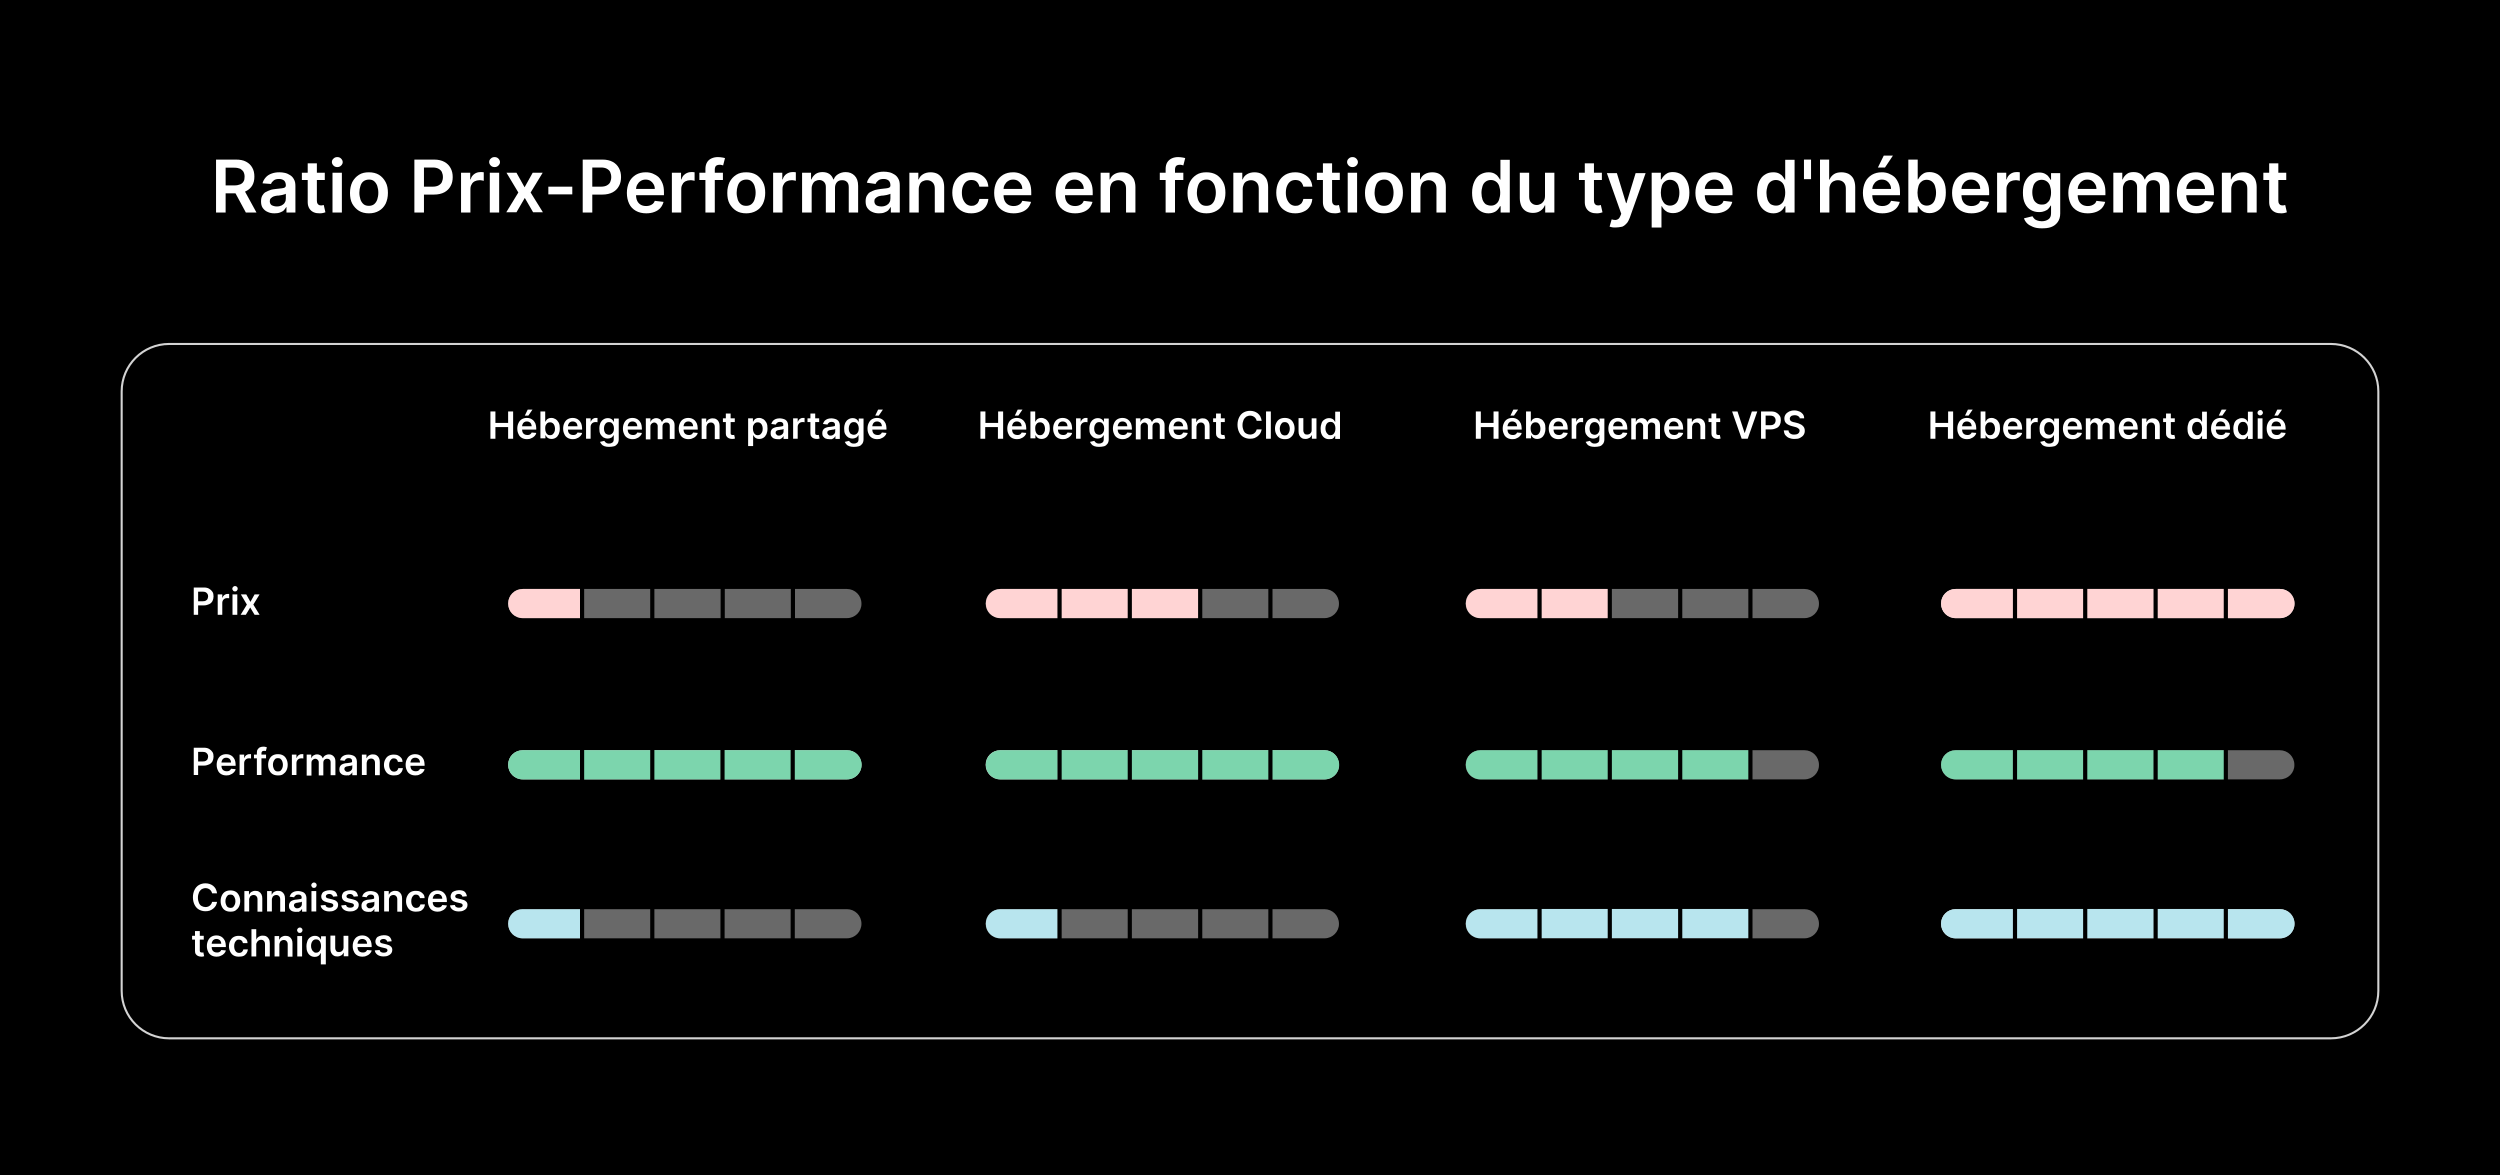 <?xml version="1.0" encoding="utf-8"?>
<!-- Generator: Adobe Illustrator 28.1.0, SVG Export Plug-In . SVG Version: 6.00 Build 0)  -->
<svg version="1.1" id="Layer_1" xmlns="http://www.w3.org/2000/svg" xmlns:xlink="http://www.w3.org/1999/xlink" x="0px" y="0px"
	 viewBox="0 0 1200 564.1" style="enable-background:new 0 0 1200 564.1;" xml:space="preserve">
<style type="text/css">
	.st0{fill:#FFFFFF;}
	.st1{opacity:0.5;fill:#D3D3D3;}
	.st2{fill:#B8E5EE;}
	.st3{fill:none;stroke:#000000;stroke-width:2;stroke-miterlimit:10;}
	.st4{fill:#D3D3D3;}
	.st5{fill:#7CD5AD;}
	.st6{fill:#FFD4D4;}
	.st7{fill:none;stroke:#D3D3D3;stroke-miterlimit:10;}
</style>
<rect x="-3.9" y="-7.6" width="1205.2" height="575.5"/>
<g>
	<path class="st0" d="M103.7,102V76.6h9.5c2,0,3.6,0.3,4.9,1c1.3,0.7,2.3,1.6,3,2.9c0.7,1.2,1,2.6,1,4.3c0,1.6-0.3,3-1,4.2
		c-0.7,1.2-1.7,2.1-3.1,2.8c-1.3,0.7-3,1-4.9,1h-6.8v-3.8h6.2c1.1,0,2.1-0.2,2.8-0.5c0.7-0.3,1.3-0.8,1.6-1.4
		c0.4-0.6,0.5-1.4,0.5-2.3s-0.2-1.7-0.5-2.3c-0.4-0.6-0.9-1.1-1.6-1.5c-0.7-0.3-1.7-0.5-2.8-0.5h-4.2V102H103.7z M116.8,90.5
		l6.3,11.5H118l-6.2-11.5H116.8z"/>
	<path class="st0" d="M131.7,102.4c-1.2,0-2.3-0.2-3.3-0.7c-1-0.4-1.7-1.1-2.3-1.9c-0.6-0.9-0.8-1.9-0.8-3.2c0-1.1,0.2-2,0.6-2.7
		c0.4-0.7,0.9-1.3,1.6-1.7c0.7-0.4,1.5-0.7,2.3-1s1.8-0.4,2.7-0.5c1.1-0.1,2-0.2,2.7-0.3c0.7-0.1,1.2-0.2,1.5-0.4s0.5-0.5,0.5-1
		v-0.1c0-0.9-0.3-1.7-0.8-2.2c-0.6-0.5-1.4-0.8-2.4-0.8c-1.1,0-2,0.2-2.6,0.7c-0.6,0.5-1.1,1-1.3,1.7L126,88
		c0.3-1.2,0.9-2.1,1.6-2.9s1.7-1.4,2.8-1.8c1.1-0.4,2.3-0.6,3.7-0.6c0.9,0,1.8,0.1,2.7,0.3c0.9,0.2,1.7,0.6,2.5,1.1
		c0.8,0.5,1.4,1.2,1.8,2c0.5,0.8,0.7,1.9,0.7,3.2V102h-4.3v-2.6h-0.1c-0.3,0.5-0.7,1-1.1,1.5c-0.5,0.5-1.1,0.8-1.9,1.1
		C133.6,102.3,132.7,102.4,131.7,102.4z M132.9,99.1c0.9,0,1.7-0.2,2.3-0.5c0.7-0.4,1.2-0.8,1.5-1.4c0.4-0.6,0.5-1.2,0.5-2v-2.2
		c-0.1,0.1-0.4,0.2-0.7,0.3c-0.3,0.1-0.7,0.2-1.1,0.3c-0.4,0.1-0.8,0.1-1.2,0.2c-0.4,0.1-0.8,0.1-1.1,0.1c-0.7,0.1-1.3,0.2-1.8,0.4
		c-0.5,0.2-0.9,0.5-1.3,0.9s-0.5,0.8-0.5,1.4c0,0.8,0.3,1.5,0.9,1.9C131.2,98.9,132,99.1,132.9,99.1z"/>
	<path class="st0" d="M155.9,82.9v3.5h-11v-3.5H155.9z M147.6,78.4h4.5v17.9c0,0.6,0.1,1.1,0.3,1.4c0.2,0.3,0.4,0.5,0.7,0.7
		c0.3,0.1,0.6,0.2,1,0.2c0.3,0,0.5,0,0.8-0.1c0.2,0,0.4-0.1,0.5-0.1l0.8,3.5c-0.2,0.1-0.6,0.2-1,0.3s-1,0.2-1.6,0.2
		c-1.1,0-2.1-0.1-3-0.5c-0.9-0.4-1.6-1-2.1-1.8c-0.5-0.8-0.8-1.8-0.8-3V78.4z"/>
	<path class="st0" d="M161.9,80.2c-0.7,0-1.3-0.2-1.8-0.7s-0.8-1.1-0.8-1.7c0-0.7,0.3-1.3,0.8-1.7c0.5-0.5,1.1-0.7,1.8-0.7
		c0.7,0,1.3,0.2,1.8,0.7c0.5,0.5,0.8,1.1,0.8,1.7c0,0.7-0.3,1.2-0.8,1.7S162.6,80.2,161.9,80.2z M159.6,102V82.9h4.5V102H159.6z"/>
	<path class="st0" d="M177.1,102.4c-1.9,0-3.5-0.4-4.8-1.2s-2.4-2-3.2-3.4c-0.8-1.5-1.1-3.2-1.1-5.2s0.4-3.7,1.1-5.2
		c0.8-1.5,1.8-2.6,3.2-3.5s3-1.2,4.8-1.2s3.5,0.4,4.8,1.2s2.4,2,3.2,3.5c0.8,1.5,1.1,3.2,1.1,5.2s-0.4,3.7-1.1,5.2
		c-0.8,1.5-1.8,2.6-3.2,3.4S179,102.4,177.1,102.4z M177.1,98.8c1,0,1.9-0.3,2.5-0.8s1.2-1.3,1.5-2.3c0.3-0.9,0.5-2,0.5-3.2
		c0-1.2-0.2-2.2-0.5-3.2c-0.3-0.9-0.8-1.7-1.5-2.3s-1.5-0.8-2.5-0.8c-1,0-1.9,0.3-2.6,0.8s-1.2,1.3-1.5,2.3c-0.3,0.9-0.5,2-0.5,3.2
		c0,1.2,0.2,2.2,0.5,3.2c0.3,0.9,0.8,1.7,1.5,2.3S176.1,98.8,177.1,98.8z"/>
	<path class="st0" d="M198.9,102V76.6h9.5c2,0,3.6,0.4,4.9,1.1c1.3,0.7,2.3,1.7,3,3c0.7,1.3,1,2.7,1,4.3c0,1.6-0.3,3.1-1,4.3
		c-0.7,1.3-1.7,2.3-3,3c-1.3,0.7-3,1.1-5,1.1h-6.3v-3.8h5.7c1.1,0,2.1-0.2,2.8-0.6s1.3-0.9,1.6-1.6s0.5-1.5,0.5-2.4
		s-0.2-1.7-0.5-2.4s-0.9-1.2-1.6-1.6c-0.7-0.4-1.7-0.6-2.8-0.6h-4.2V102H198.9z"/>
	<path class="st0" d="M221.3,102V82.9h4.4v3.2h0.2c0.3-1.1,0.9-2,1.8-2.6c0.8-0.6,1.8-0.9,2.9-0.9c0.2,0,0.5,0,0.8,0
		s0.6,0.1,0.8,0.1v4.1c-0.2-0.1-0.5-0.1-0.9-0.2s-0.8-0.1-1.2-0.1c-0.8,0-1.6,0.2-2.2,0.5s-1.2,0.8-1.5,1.5
		c-0.4,0.6-0.6,1.3-0.6,2.2V102H221.3z"/>
	<path class="st0" d="M237.4,80.2c-0.7,0-1.3-0.2-1.8-0.7s-0.8-1.1-0.8-1.7c0-0.7,0.3-1.3,0.8-1.7c0.5-0.5,1.1-0.7,1.8-0.7
		c0.7,0,1.3,0.2,1.8,0.7c0.5,0.5,0.8,1.1,0.8,1.7c0,0.7-0.3,1.2-0.8,1.7S238.1,80.2,237.4,80.2z M235.1,102V82.9h4.5V102H235.1z"/>
	<path class="st0" d="M247.9,82.9l3.9,7l3.9-7h4.8l-5.8,9.5l5.9,9.5h-4.7l-4-6.9l-4,6.9H243l5.8-9.5l-5.7-9.5H247.9z"/>
	<path class="st0" d="M274.7,89.6v3.7h-11.5v-3.7H274.7z"/>
	<path class="st0" d="M279.7,102V76.6h9.5c2,0,3.6,0.4,4.9,1.1c1.3,0.7,2.3,1.7,3,3c0.7,1.3,1,2.7,1,4.3c0,1.6-0.3,3.1-1,4.3
		c-0.7,1.3-1.7,2.3-3,3c-1.3,0.7-3,1.1-5,1.1h-6.3v-3.8h5.7c1.1,0,2.1-0.2,2.8-0.6s1.3-0.9,1.6-1.6s0.5-1.5,0.5-2.4
		s-0.2-1.7-0.5-2.4s-0.9-1.2-1.6-1.6c-0.7-0.4-1.7-0.6-2.8-0.6h-4.2V102H279.7z"/>
	<path class="st0" d="M310.2,102.4c-1.9,0-3.6-0.4-5-1.2s-2.5-1.9-3.2-3.4c-0.7-1.5-1.1-3.2-1.1-5.2c0-2,0.4-3.7,1.1-5.2
		s1.8-2.6,3.2-3.5c1.4-0.8,2.9-1.2,4.8-1.2c1.2,0,2.3,0.2,3.3,0.6c1,0.4,2,1,2.8,1.7c0.8,0.8,1.4,1.8,1.9,3s0.7,2.7,0.7,4.3v1.4H303
		v-3h11.3c0-0.9-0.2-1.6-0.6-2.3c-0.4-0.7-0.9-1.2-1.5-1.6c-0.7-0.4-1.4-0.6-2.3-0.6c-0.9,0-1.7,0.2-2.4,0.7c-0.7,0.4-1.2,1-1.6,1.7
		c-0.4,0.7-0.6,1.5-0.6,2.4v2.6c0,1.1,0.2,2.1,0.6,2.9s1,1.4,1.7,1.8c0.7,0.4,1.6,0.6,2.6,0.6c0.7,0,1.2-0.1,1.8-0.3s1-0.5,1.4-0.8
		c0.4-0.4,0.7-0.8,0.9-1.4l4.2,0.5c-0.3,1.1-0.8,2.1-1.5,2.9c-0.7,0.8-1.7,1.5-2.8,1.9C313,102.2,311.6,102.4,310.2,102.4z"/>
	<path class="st0" d="M322.5,102V82.9h4.4v3.2h0.2c0.3-1.1,0.9-2,1.8-2.6s1.8-0.9,2.9-0.9c0.2,0,0.5,0,0.8,0c0.3,0,0.6,0.1,0.8,0.1
		v4.1c-0.2-0.1-0.5-0.1-0.9-0.2s-0.8-0.1-1.2-0.1c-0.8,0-1.6,0.2-2.2,0.5s-1.2,0.8-1.5,1.5c-0.4,0.6-0.6,1.3-0.6,2.2V102H322.5z"/>
	<path class="st0" d="M347,82.9v3.5h-11.3v-3.5H347z M338.6,102V81.1c0-1.3,0.3-2.4,0.8-3.2c0.5-0.9,1.3-1.5,2.2-1.9
		c0.9-0.4,1.9-0.6,3-0.6c0.8,0,1.5,0.1,2.1,0.2c0.6,0.1,1.1,0.2,1.3,0.3l-0.9,3.5c-0.2-0.1-0.4-0.1-0.7-0.2c-0.3-0.1-0.6-0.1-1-0.1
		c-0.8,0-1.4,0.2-1.8,0.6c-0.3,0.4-0.5,1-0.5,1.7V102H338.6z"/>
	<path class="st0" d="M358.2,102.4c-1.9,0-3.5-0.4-4.8-1.2s-2.4-2-3.2-3.4c-0.8-1.5-1.1-3.2-1.1-5.2s0.4-3.7,1.1-5.2
		c0.8-1.5,1.8-2.6,3.2-3.5s3-1.2,4.8-1.2s3.5,0.4,4.8,1.2s2.4,2,3.2,3.5c0.8,1.5,1.1,3.2,1.1,5.2s-0.4,3.7-1.1,5.2
		c-0.8,1.5-1.8,2.6-3.2,3.4S360,102.4,358.2,102.4z M358.2,98.8c1,0,1.9-0.3,2.5-0.8c0.7-0.6,1.2-1.3,1.5-2.3c0.3-0.9,0.5-2,0.5-3.2
		c0-1.2-0.2-2.2-0.5-3.2c-0.3-0.9-0.8-1.7-1.5-2.3c-0.7-0.6-1.5-0.8-2.5-0.8c-1,0-1.9,0.3-2.6,0.8s-1.2,1.3-1.5,2.3
		c-0.3,0.9-0.5,2-0.5,3.2c0,1.2,0.2,2.2,0.5,3.2s0.8,1.7,1.5,2.3S357.2,98.8,358.2,98.8z"/>
	<path class="st0" d="M371.1,102V82.9h4.4v3.2h0.2c0.3-1.1,0.9-2,1.8-2.6s1.8-0.9,2.9-0.9c0.2,0,0.5,0,0.8,0c0.3,0,0.6,0.1,0.8,0.1
		v4.1c-0.2-0.1-0.5-0.1-0.9-0.2s-0.8-0.1-1.2-0.1c-0.8,0-1.6,0.2-2.2,0.5s-1.2,0.8-1.5,1.5c-0.4,0.6-0.6,1.3-0.6,2.2V102H371.1z"/>
	<path class="st0" d="M385,102V82.9h4.3v3.2h0.2c0.4-1.1,1.1-1.9,2-2.6c0.9-0.6,2-0.9,3.3-0.9c1.3,0,2.4,0.3,3.3,0.9
		c0.9,0.6,1.5,1.5,1.9,2.6h0.2c0.4-1.1,1.1-1.9,2.1-2.5s2.2-1,3.6-1c1.8,0,3.2,0.6,4.3,1.7s1.7,2.7,1.7,4.9V102h-4.5V89.9
		c0-1.2-0.3-2.1-0.9-2.6c-0.6-0.6-1.4-0.8-2.3-0.8c-1.1,0-1.9,0.3-2.5,1c-0.6,0.7-0.9,1.6-0.9,2.6V102h-4.4V89.7
		c0-1-0.3-1.8-0.9-2.4c-0.6-0.6-1.4-0.9-2.3-0.9c-0.6,0-1.2,0.2-1.8,0.5s-1,0.8-1.3,1.4c-0.3,0.6-0.5,1.3-0.5,2.1V102H385z"/>
	<path class="st0" d="M421.9,102.4c-1.2,0-2.3-0.2-3.3-0.7c-1-0.4-1.7-1.1-2.3-1.9c-0.6-0.9-0.8-1.9-0.8-3.2c0-1.1,0.2-2,0.6-2.7
		s0.9-1.3,1.6-1.7c0.7-0.4,1.5-0.7,2.3-1c0.9-0.2,1.8-0.4,2.7-0.5c1.1-0.1,2-0.2,2.7-0.3c0.7-0.1,1.2-0.2,1.5-0.4
		c0.3-0.2,0.5-0.5,0.5-1v-0.1c0-0.9-0.3-1.7-0.8-2.2c-0.6-0.5-1.4-0.8-2.4-0.8c-1.1,0-2,0.2-2.6,0.7c-0.6,0.5-1.1,1-1.3,1.7
		l-4.2-0.6c0.3-1.2,0.9-2.1,1.6-2.9c0.8-0.8,1.7-1.4,2.8-1.8c1.1-0.4,2.3-0.6,3.7-0.6c0.9,0,1.8,0.1,2.7,0.3
		c0.9,0.2,1.7,0.6,2.5,1.1c0.8,0.5,1.4,1.2,1.8,2c0.5,0.8,0.7,1.9,0.7,3.2V102h-4.3v-2.6h-0.1c-0.3,0.5-0.7,1-1.1,1.5
		c-0.5,0.5-1.1,0.8-1.9,1.1C423.8,102.3,422.9,102.4,421.9,102.4z M423.1,99.1c0.9,0,1.7-0.2,2.3-0.5c0.7-0.4,1.2-0.8,1.5-1.4
		c0.4-0.6,0.5-1.2,0.5-2v-2.2c-0.1,0.1-0.4,0.2-0.7,0.3c-0.3,0.1-0.7,0.2-1.1,0.3c-0.4,0.1-0.8,0.1-1.2,0.2
		c-0.4,0.1-0.8,0.1-1.1,0.1c-0.7,0.1-1.3,0.2-1.8,0.4c-0.5,0.2-0.9,0.5-1.3,0.9s-0.5,0.8-0.5,1.4c0,0.8,0.3,1.5,0.9,1.9
		S422.2,99.1,423.1,99.1z"/>
	<path class="st0" d="M441,90.8V102h-4.5V82.9h4.3v3.2h0.2c0.4-1.1,1.1-1.9,2.1-2.5c1-0.6,2.2-0.9,3.6-0.9c1.3,0,2.5,0.3,3.4,0.8
		c1,0.6,1.7,1.4,2.3,2.4c0.5,1.1,0.8,2.4,0.8,3.9V102h-4.5V90.6c0-1.3-0.3-2.3-1-3c-0.7-0.7-1.6-1.1-2.7-1.1c-0.8,0-1.5,0.2-2.1,0.5
		s-1.1,0.8-1.4,1.5S441,89.9,441,90.8z"/>
	<path class="st0" d="M466.2,102.4c-1.9,0-3.5-0.4-4.9-1.3s-2.4-2-3.1-3.5c-0.7-1.5-1.1-3.2-1.1-5.1c0-1.9,0.4-3.7,1.1-5.1
		s1.8-2.6,3.2-3.5c1.4-0.8,3-1.2,4.8-1.2c1.5,0,2.9,0.3,4.1,0.9s2.2,1.4,2.9,2.4c0.7,1,1.1,2.2,1.2,3.6h-4.3
		c-0.2-0.9-0.6-1.7-1.2-2.3s-1.5-0.9-2.6-0.9c-0.9,0-1.7,0.2-2.4,0.7s-1.2,1.2-1.6,2.1c-0.4,0.9-0.6,2-0.6,3.3
		c0,1.3,0.2,2.4,0.6,3.3c0.4,0.9,0.9,1.6,1.6,2.2c0.7,0.5,1.5,0.8,2.4,0.8c0.7,0,1.3-0.1,1.8-0.4s1-0.6,1.3-1.1s0.6-1.1,0.7-1.8h4.3
		c-0.1,1.4-0.5,2.5-1.2,3.6c-0.7,1-1.6,1.9-2.8,2.4C469.2,102.1,467.8,102.4,466.2,102.4z"/>
	<path class="st0" d="M486.5,102.4c-1.9,0-3.6-0.4-5-1.2s-2.5-1.9-3.2-3.4c-0.7-1.5-1.1-3.2-1.1-5.2c0-2,0.4-3.7,1.1-5.2
		s1.8-2.6,3.2-3.5c1.4-0.8,2.9-1.2,4.8-1.2c1.2,0,2.3,0.2,3.3,0.6c1,0.4,2,1,2.8,1.7c0.8,0.8,1.4,1.8,1.9,3s0.7,2.7,0.7,4.3v1.4
		h-15.6v-3h11.3c0-0.9-0.2-1.6-0.6-2.3c-0.4-0.7-0.9-1.2-1.5-1.6c-0.7-0.4-1.4-0.6-2.3-0.6c-0.9,0-1.7,0.2-2.4,0.7
		c-0.7,0.4-1.2,1-1.6,1.7c-0.4,0.7-0.6,1.5-0.6,2.4v2.6c0,1.1,0.2,2.1,0.6,2.9s1,1.4,1.7,1.8c0.7,0.4,1.6,0.6,2.6,0.6
		c0.7,0,1.2-0.1,1.8-0.3s1-0.5,1.4-0.8c0.4-0.4,0.7-0.8,0.9-1.4l4.2,0.5c-0.3,1.1-0.8,2.1-1.5,2.9c-0.7,0.8-1.7,1.5-2.8,1.9
		C489.3,102.2,488,102.4,486.5,102.4z"/>
	<path class="st0" d="M516,102.4c-1.9,0-3.6-0.4-5-1.2s-2.5-1.9-3.2-3.4c-0.7-1.5-1.1-3.2-1.1-5.2c0-2,0.4-3.7,1.1-5.2
		s1.8-2.6,3.2-3.5c1.4-0.8,2.9-1.2,4.8-1.2c1.2,0,2.3,0.2,3.3,0.6c1,0.4,2,1,2.8,1.7c0.8,0.8,1.4,1.8,1.9,3s0.7,2.7,0.7,4.3v1.4
		h-15.6v-3h11.3c0-0.9-0.2-1.6-0.6-2.3c-0.4-0.7-0.9-1.2-1.5-1.6c-0.7-0.4-1.4-0.6-2.3-0.6c-0.9,0-1.7,0.2-2.4,0.7
		c-0.7,0.4-1.2,1-1.6,1.7c-0.4,0.7-0.6,1.5-0.6,2.4v2.6c0,1.1,0.2,2.1,0.6,2.9s1,1.4,1.7,1.8c0.7,0.4,1.6,0.6,2.6,0.6
		c0.7,0,1.2-0.1,1.8-0.3s1-0.5,1.4-0.8c0.4-0.4,0.7-0.8,0.9-1.4l4.2,0.5c-0.3,1.1-0.8,2.1-1.5,2.9c-0.7,0.8-1.7,1.5-2.8,1.9
		C518.8,102.2,517.5,102.4,516,102.4z"/>
	<path class="st0" d="M532.8,90.8V102h-4.5V82.9h4.3v3.2h0.2c0.4-1.1,1.1-1.9,2.1-2.5c1-0.6,2.2-0.9,3.6-0.9c1.3,0,2.5,0.3,3.4,0.8
		c1,0.6,1.7,1.4,2.3,2.4c0.5,1.1,0.8,2.4,0.8,3.9V102h-4.5V90.6c0-1.3-0.3-2.3-1-3c-0.7-0.7-1.6-1.1-2.7-1.1c-0.8,0-1.5,0.2-2.1,0.5
		s-1.1,0.8-1.4,1.5S532.8,89.9,532.8,90.8z"/>
	<path class="st0" d="M568,82.9v3.5h-11.3v-3.5H568z M559.5,102V81.1c0-1.3,0.3-2.4,0.8-3.2s1.3-1.5,2.2-1.9s1.9-0.6,3-0.6
		c0.8,0,1.5,0.1,2.1,0.2c0.6,0.1,1.1,0.2,1.3,0.3l-0.9,3.5c-0.2-0.1-0.4-0.1-0.7-0.2c-0.3-0.1-0.6-0.1-1-0.1c-0.8,0-1.4,0.2-1.8,0.6
		c-0.3,0.4-0.5,1-0.5,1.7V102H559.5z"/>
	<path class="st0" d="M579.1,102.4c-1.9,0-3.5-0.4-4.8-1.2s-2.4-2-3.2-3.4c-0.8-1.5-1.1-3.2-1.1-5.2s0.4-3.7,1.1-5.2
		c0.8-1.5,1.8-2.6,3.2-3.5s3-1.2,4.8-1.2s3.5,0.4,4.8,1.2s2.4,2,3.2,3.5c0.8,1.5,1.1,3.2,1.1,5.2s-0.4,3.7-1.1,5.2
		c-0.8,1.5-1.8,2.6-3.2,3.4S581,102.4,579.1,102.4z M579.1,98.8c1,0,1.9-0.3,2.5-0.8s1.2-1.3,1.5-2.3c0.3-0.9,0.5-2,0.5-3.2
		c0-1.2-0.2-2.2-0.5-3.2c-0.3-0.9-0.8-1.7-1.5-2.3s-1.5-0.8-2.5-0.8c-1,0-1.9,0.3-2.6,0.8s-1.2,1.3-1.5,2.3c-0.3,0.9-0.5,2-0.5,3.2
		c0,1.2,0.2,2.2,0.5,3.2c0.3,0.9,0.8,1.7,1.5,2.3S578.1,98.8,579.1,98.8z"/>
	<path class="st0" d="M596.5,90.8V102H592V82.9h4.3v3.2h0.2c0.4-1.1,1.1-1.9,2.1-2.5c1-0.6,2.2-0.9,3.6-0.9c1.3,0,2.5,0.3,3.4,0.8
		c1,0.6,1.7,1.4,2.3,2.4c0.5,1.1,0.8,2.4,0.8,3.9V102h-4.5V90.6c0-1.3-0.3-2.3-1-3c-0.7-0.7-1.6-1.1-2.7-1.1c-0.8,0-1.5,0.2-2.1,0.5
		c-0.6,0.3-1.1,0.8-1.4,1.5S596.5,89.9,596.5,90.8z"/>
	<path class="st0" d="M621.7,102.4c-1.9,0-3.5-0.4-4.9-1.3c-1.4-0.8-2.4-2-3.1-3.5c-0.7-1.5-1.1-3.2-1.1-5.1c0-1.9,0.4-3.7,1.1-5.1
		c0.7-1.5,1.8-2.6,3.2-3.5c1.4-0.8,3-1.2,4.8-1.2c1.5,0,2.9,0.3,4.1,0.9s2.2,1.4,2.9,2.4c0.7,1,1.1,2.2,1.2,3.6h-4.3
		c-0.2-0.9-0.6-1.7-1.2-2.3s-1.5-0.9-2.6-0.9c-0.9,0-1.7,0.2-2.4,0.7c-0.7,0.5-1.2,1.2-1.6,2.1c-0.4,0.9-0.6,2-0.6,3.3
		c0,1.3,0.2,2.4,0.6,3.3c0.4,0.9,0.9,1.6,1.6,2.2c0.7,0.5,1.5,0.8,2.4,0.8c0.7,0,1.3-0.1,1.8-0.4s1-0.6,1.3-1.1s0.6-1.1,0.7-1.8h4.3
		c-0.1,1.4-0.5,2.5-1.2,3.6s-1.6,1.9-2.8,2.4C624.7,102.1,623.3,102.4,621.7,102.4z"/>
	<path class="st0" d="M643.1,82.9v3.5h-11v-3.5H643.1z M634.9,78.4h4.5v17.9c0,0.6,0.1,1.1,0.3,1.4c0.2,0.3,0.4,0.5,0.7,0.7
		c0.3,0.1,0.6,0.2,1,0.2c0.3,0,0.5,0,0.8-0.1c0.2,0,0.4-0.1,0.5-0.1l0.8,3.5c-0.2,0.1-0.6,0.2-1,0.3s-1,0.2-1.6,0.2
		c-1.1,0-2.1-0.1-3-0.5c-0.9-0.4-1.6-1-2.1-1.8c-0.5-0.8-0.8-1.8-0.8-3V78.4z"/>
	<path class="st0" d="M649.2,80.2c-0.7,0-1.3-0.2-1.8-0.7s-0.8-1.1-0.8-1.7c0-0.7,0.3-1.3,0.8-1.7c0.5-0.5,1.1-0.7,1.8-0.7
		c0.7,0,1.3,0.2,1.8,0.7c0.5,0.5,0.8,1.1,0.8,1.7c0,0.7-0.3,1.2-0.8,1.7S649.9,80.2,649.2,80.2z M646.9,102V82.9h4.5V102H646.9z"/>
	<path class="st0" d="M664.3,102.4c-1.9,0-3.5-0.4-4.8-1.2s-2.4-2-3.2-3.4c-0.8-1.5-1.1-3.2-1.1-5.2s0.4-3.7,1.1-5.2
		c0.8-1.5,1.8-2.6,3.2-3.5s3-1.2,4.8-1.2s3.5,0.4,4.8,1.2s2.4,2,3.2,3.5c0.8,1.5,1.1,3.2,1.1,5.2s-0.4,3.7-1.1,5.2
		c-0.8,1.5-1.8,2.6-3.2,3.4S666.2,102.4,664.3,102.4z M664.4,98.8c1,0,1.9-0.3,2.5-0.8s1.2-1.3,1.5-2.3c0.3-0.9,0.5-2,0.5-3.2
		c0-1.2-0.2-2.2-0.5-3.2c-0.3-0.9-0.8-1.7-1.5-2.3s-1.5-0.8-2.5-0.8c-1,0-1.9,0.3-2.6,0.8s-1.2,1.3-1.5,2.3c-0.3,0.9-0.5,2-0.5,3.2
		c0,1.2,0.2,2.2,0.5,3.2c0.3,0.9,0.8,1.7,1.5,2.3S663.3,98.8,664.4,98.8z"/>
	<path class="st0" d="M681.8,90.8V102h-4.5V82.9h4.3v3.2h0.2c0.4-1.1,1.1-1.9,2.1-2.5c1-0.6,2.2-0.9,3.6-0.9c1.3,0,2.5,0.3,3.4,0.8
		c1,0.6,1.7,1.4,2.3,2.4c0.5,1.1,0.8,2.4,0.8,3.9V102h-4.5V90.6c0-1.3-0.3-2.3-1-3c-0.7-0.7-1.6-1.1-2.7-1.1c-0.8,0-1.5,0.2-2.1,0.5
		c-0.6,0.3-1.1,0.8-1.4,1.5S681.8,89.9,681.8,90.8z"/>
	<path class="st0" d="M714.4,102.4c-1.5,0-2.8-0.4-4-1.2c-1.2-0.8-2.1-1.9-2.8-3.4c-0.7-1.5-1-3.2-1-5.3c0-2.1,0.4-3.9,1.1-5.4
		c0.7-1.5,1.6-2.6,2.8-3.3s2.5-1.1,4-1.1c1.1,0,2,0.2,2.8,0.6c0.7,0.4,1.3,0.8,1.7,1.4s0.8,1,1,1.5h0.2v-9.5h4.5V102h-4.4v-3h-0.3
		c-0.2,0.5-0.6,1-1,1.5c-0.4,0.5-1,1-1.7,1.3C716.4,102.2,715.5,102.4,714.4,102.4z M715.7,98.7c1,0,1.8-0.3,2.4-0.8
		c0.7-0.5,1.2-1.2,1.5-2.2c0.3-0.9,0.5-2,0.5-3.2c0-1.2-0.2-2.3-0.5-3.2c-0.3-0.9-0.8-1.6-1.5-2.1c-0.7-0.5-1.5-0.8-2.5-0.8
		c-1,0-1.8,0.3-2.5,0.8c-0.7,0.5-1.2,1.2-1.5,2.2s-0.5,2-0.5,3.2c0,1.2,0.2,2.3,0.5,3.2s0.9,1.7,1.5,2.2
		C713.8,98.4,714.7,98.7,715.7,98.7z"/>
	<path class="st0" d="M741.6,94V82.9h4.5V102h-4.4v-3.4h-0.2c-0.4,1.1-1.1,1.9-2.1,2.6c-1,0.7-2.2,1-3.6,1c-1.3,0-2.4-0.3-3.3-0.8
		c-1-0.6-1.7-1.4-2.2-2.4c-0.5-1.1-0.8-2.4-0.8-3.9V82.9h4.5v11.5c0,1.2,0.3,2.2,1,2.9c0.7,0.7,1.5,1.1,2.6,1.1
		c0.7,0,1.3-0.2,1.9-0.5s1.1-0.8,1.5-1.4C741.4,95.8,741.6,95,741.6,94z"/>
	<path class="st0" d="M768.9,82.9v3.5h-11v-3.5H768.9z M760.6,78.4h4.5v17.9c0,0.6,0.1,1.1,0.3,1.4c0.2,0.3,0.4,0.5,0.7,0.7
		c0.3,0.1,0.6,0.2,1,0.2c0.3,0,0.5,0,0.8-0.1c0.2,0,0.4-0.1,0.5-0.1l0.8,3.5c-0.2,0.1-0.6,0.2-1,0.3s-1,0.2-1.6,0.2
		c-1.1,0-2.1-0.1-3-0.5c-0.9-0.4-1.6-1-2.1-1.8c-0.5-0.8-0.8-1.8-0.8-3V78.4z"/>
	<path class="st0" d="M775.5,109.2c-0.6,0-1.2,0-1.7-0.1c-0.5-0.1-0.9-0.2-1.2-0.3l1-3.5c0.7,0.2,1.2,0.3,1.8,0.3
		c0.5,0,1-0.2,1.4-0.5s0.7-0.8,1-1.5l0.4-1l-6.9-19.5h4.8l4.4,14.4h0.2l4.4-14.4h4.8l-7.6,21.4c-0.4,1-0.8,1.9-1.4,2.6
		c-0.6,0.7-1.3,1.3-2.2,1.7C777.6,109,776.6,109.2,775.5,109.2z"/>
	<path class="st0" d="M792.8,109.2V82.9h4.4v3.2h0.3c0.2-0.5,0.6-1,1-1.5c0.4-0.5,1-1,1.7-1.4c0.7-0.4,1.6-0.6,2.8-0.6
		c1.5,0,2.8,0.4,4,1.1c1.2,0.8,2.1,1.9,2.8,3.3c0.7,1.5,1.1,3.3,1.1,5.4c0,2.1-0.3,3.9-1,5.3c-0.7,1.5-1.6,2.6-2.8,3.4
		c-1.2,0.8-2.5,1.2-4,1.2c-1.1,0-2-0.2-2.7-0.5c-0.7-0.4-1.3-0.8-1.7-1.3c-0.4-0.5-0.8-1-1-1.5h-0.2v10.2H792.8z M797.2,92.5
		c0,1.2,0.2,2.3,0.5,3.2c0.4,0.9,0.9,1.7,1.5,2.2c0.7,0.5,1.5,0.8,2.4,0.8c1,0,1.8-0.3,2.5-0.8c0.7-0.5,1.2-1.3,1.5-2.2
		s0.5-2,0.5-3.2c0-1.2-0.2-2.2-0.5-3.2s-0.8-1.6-1.5-2.2c-0.7-0.5-1.5-0.8-2.5-0.8c-1,0-1.8,0.3-2.4,0.8c-0.7,0.5-1.2,1.2-1.5,2.1
		C797.4,90.2,797.2,91.3,797.2,92.5z"/>
	<path class="st0" d="M823.1,102.4c-1.9,0-3.6-0.4-5-1.2c-1.4-0.8-2.5-1.9-3.2-3.4c-0.7-1.5-1.1-3.2-1.1-5.2c0-2,0.4-3.7,1.1-5.2
		s1.8-2.6,3.2-3.5c1.4-0.8,2.9-1.2,4.8-1.2c1.2,0,2.3,0.2,3.3,0.6c1,0.4,2,1,2.8,1.7s1.4,1.8,1.9,3c0.5,1.2,0.7,2.7,0.7,4.3v1.4H816
		v-3h11.3c0-0.9-0.2-1.6-0.6-2.3c-0.4-0.7-0.9-1.2-1.5-1.6s-1.4-0.6-2.3-0.6c-0.9,0-1.7,0.2-2.4,0.7c-0.7,0.4-1.2,1-1.6,1.7
		c-0.4,0.7-0.6,1.5-0.6,2.4v2.6c0,1.1,0.2,2.1,0.6,2.9c0.4,0.8,1,1.4,1.7,1.8c0.7,0.4,1.6,0.6,2.6,0.6c0.7,0,1.2-0.1,1.8-0.3
		s1-0.5,1.4-0.8s0.7-0.8,0.9-1.4l4.2,0.5c-0.3,1.1-0.8,2.1-1.5,2.9c-0.7,0.8-1.7,1.5-2.8,1.9C825.9,102.2,824.6,102.4,823.1,102.4z"
		/>
	<path class="st0" d="M851.2,102.4c-1.5,0-2.8-0.4-4-1.2c-1.2-0.8-2.1-1.9-2.8-3.4c-0.7-1.5-1-3.2-1-5.3c0-2.1,0.3-3.9,1-5.4
		c0.7-1.5,1.6-2.6,2.8-3.3c1.2-0.8,2.5-1.1,4-1.1c1.1,0,2,0.2,2.8,0.6c0.7,0.4,1.3,0.8,1.7,1.4c0.4,0.5,0.7,1,1,1.5h0.2v-9.5h4.5
		V102h-4.4v-3h-0.3c-0.2,0.5-0.6,1-1,1.5c-0.4,0.5-1,1-1.7,1.3C853.2,102.2,852.3,102.4,851.2,102.4z M852.5,98.7
		c1,0,1.8-0.3,2.4-0.8c0.7-0.5,1.2-1.2,1.5-2.2c0.3-0.9,0.5-2,0.5-3.2c0-1.2-0.2-2.3-0.5-3.2c-0.3-0.9-0.8-1.6-1.5-2.1
		c-0.7-0.5-1.5-0.8-2.5-0.8c-1,0-1.8,0.3-2.5,0.8c-0.7,0.5-1.2,1.2-1.5,2.2s-0.5,2-0.5,3.2c0,1.2,0.2,2.3,0.5,3.2s0.9,1.7,1.5,2.2
		C850.6,98.4,851.5,98.7,852.5,98.7z"/>
	<path class="st0" d="M869.3,76.6v9.4h-3.4v-9.4H869.3z"/>
	<path class="st0" d="M878.1,90.8V102h-4.5V76.6h4.4v9.6h0.2c0.4-1.1,1.1-1.9,2.1-2.6c0.9-0.6,2.1-0.9,3.6-0.9
		c1.3,0,2.5,0.3,3.5,0.8c1,0.6,1.8,1.4,2.3,2.4c0.5,1.1,0.8,2.4,0.8,3.9V102H886V90.6c0-1.3-0.3-2.3-1-3c-0.7-0.7-1.6-1.1-2.8-1.1
		c-0.8,0-1.5,0.2-2.1,0.5c-0.6,0.3-1.1,0.8-1.5,1.5C878.3,89.1,878.1,89.9,878.1,90.8z"/>
	<path class="st0" d="M903.5,102.4c-1.9,0-3.6-0.4-5-1.2s-2.5-1.9-3.2-3.4c-0.7-1.5-1.1-3.2-1.1-5.2c0-2,0.4-3.7,1.1-5.2
		s1.8-2.6,3.2-3.5c1.4-0.8,2.9-1.2,4.8-1.2c1.2,0,2.3,0.2,3.3,0.6c1,0.4,2,1,2.8,1.7c0.8,0.8,1.4,1.8,1.9,3s0.7,2.7,0.7,4.3v1.4
		h-15.6v-3h11.3c0-0.9-0.2-1.6-0.6-2.3c-0.4-0.7-0.9-1.2-1.5-1.6c-0.7-0.4-1.4-0.6-2.3-0.6c-0.9,0-1.7,0.2-2.4,0.7
		c-0.7,0.4-1.2,1-1.6,1.7c-0.4,0.7-0.6,1.5-0.6,2.4v2.6c0,1.1,0.2,2.1,0.6,2.9s1,1.4,1.7,1.8c0.7,0.4,1.6,0.6,2.6,0.6
		c0.7,0,1.2-0.1,1.8-0.3s1-0.5,1.4-0.8c0.4-0.4,0.7-0.8,0.9-1.4l4.2,0.5c-0.3,1.1-0.8,2.1-1.5,2.9c-0.7,0.8-1.7,1.5-2.8,1.9
		C906.3,102.2,905,102.4,903.5,102.4z M901.4,80.4l2.8-5.7h4.4l-3.8,5.7H901.4z"/>
	<path class="st0" d="M916,102V76.6h4.5v9.5h0.2c0.2-0.5,0.6-1,1-1.5c0.4-0.5,1-1,1.7-1.4c0.7-0.4,1.6-0.6,2.8-0.6
		c1.5,0,2.8,0.4,4,1.1c1.2,0.8,2.1,1.9,2.8,3.3c0.7,1.5,1,3.3,1,5.4c0,2.1-0.3,3.9-1,5.3c-0.7,1.5-1.6,2.6-2.8,3.4
		c-1.2,0.8-2.5,1.2-4,1.2c-1.1,0-2-0.2-2.7-0.5c-0.7-0.4-1.3-0.8-1.7-1.3c-0.4-0.5-0.8-1-1-1.5h-0.3v3H916z M920.4,92.5
		c0,1.2,0.2,2.3,0.5,3.2c0.4,0.9,0.9,1.7,1.5,2.2c0.7,0.5,1.5,0.8,2.4,0.8c1,0,1.8-0.3,2.5-0.8c0.7-0.5,1.2-1.3,1.5-2.2
		c0.3-0.9,0.5-2,0.5-3.2c0-1.2-0.2-2.2-0.5-3.2s-0.8-1.6-1.5-2.2c-0.7-0.5-1.5-0.8-2.5-0.8c-1,0-1.8,0.3-2.4,0.8
		c-0.7,0.5-1.2,1.2-1.5,2.1C920.6,90.2,920.4,91.3,920.4,92.5z"/>
	<path class="st0" d="M946.3,102.4c-1.9,0-3.6-0.4-5-1.2c-1.4-0.8-2.5-1.9-3.2-3.4c-0.7-1.5-1.1-3.2-1.1-5.2c0-2,0.4-3.7,1.1-5.2
		s1.8-2.6,3.2-3.5c1.4-0.8,2.9-1.2,4.8-1.2c1.2,0,2.3,0.2,3.3,0.6c1,0.4,2,1,2.8,1.7s1.4,1.8,1.9,3c0.5,1.2,0.7,2.7,0.7,4.3v1.4
		h-15.6v-3h11.3c0-0.9-0.2-1.6-0.6-2.3c-0.4-0.7-0.9-1.2-1.5-1.6s-1.4-0.6-2.3-0.6c-0.9,0-1.7,0.2-2.4,0.7c-0.7,0.4-1.2,1-1.6,1.7
		c-0.4,0.7-0.6,1.5-0.6,2.4v2.6c0,1.1,0.2,2.1,0.6,2.9c0.4,0.8,1,1.4,1.7,1.8c0.7,0.4,1.6,0.6,2.6,0.6c0.7,0,1.2-0.1,1.8-0.3
		s1-0.5,1.4-0.8s0.7-0.8,0.9-1.4l4.2,0.5c-0.3,1.1-0.8,2.1-1.5,2.9c-0.7,0.8-1.7,1.5-2.8,1.9C949.1,102.2,947.8,102.4,946.3,102.4z"
		/>
	<path class="st0" d="M958.6,102V82.9h4.4v3.2h0.2c0.3-1.1,0.9-2,1.8-2.6c0.8-0.6,1.8-0.9,2.9-0.9c0.2,0,0.5,0,0.8,0
		s0.6,0.1,0.8,0.1v4.1c-0.2-0.1-0.5-0.1-0.9-0.2s-0.8-0.1-1.2-0.1c-0.8,0-1.6,0.2-2.2,0.5s-1.2,0.8-1.5,1.5
		c-0.4,0.6-0.6,1.3-0.6,2.2V102H958.6z"/>
	<path class="st0" d="M980,109.6c-1.6,0-3-0.2-4.2-0.7s-2.1-1-2.8-1.7c-0.7-0.7-1.2-1.5-1.5-2.4l4.1-1c0.2,0.4,0.4,0.7,0.8,1.1
		c0.3,0.4,0.8,0.7,1.4,0.9c0.6,0.2,1.3,0.4,2.2,0.4c1.3,0,2.3-0.3,3.2-0.9s1.3-1.6,1.3-3v-3.6h-0.2c-0.2,0.5-0.6,0.9-1,1.4
		s-1,0.9-1.8,1.2c-0.7,0.3-1.6,0.5-2.7,0.5c-1.5,0-2.8-0.3-4-1c-1.2-0.7-2.1-1.7-2.8-3.1c-0.7-1.4-1-3.1-1-5.2c0-2.1,0.3-3.9,1-5.3
		s1.6-2.5,2.8-3.3c1.2-0.8,2.5-1.1,4-1.1c1.1,0,2,0.2,2.8,0.6c0.7,0.4,1.3,0.8,1.7,1.4s0.8,1,1,1.5h0.2v-3.2h4.4v19.4
		c0,1.6-0.4,3-1.2,4.1c-0.8,1.1-1.8,1.9-3.2,2.4S981.7,109.6,980,109.6z M980.1,98.2c1,0,1.8-0.2,2.4-0.7s1.2-1.1,1.5-2
		c0.3-0.9,0.5-1.9,0.5-3.1c0-1.2-0.2-2.3-0.5-3.2s-0.8-1.6-1.5-2.1c-0.7-0.5-1.5-0.8-2.5-0.8c-1,0-1.8,0.3-2.5,0.8
		c-0.7,0.5-1.2,1.2-1.5,2.1s-0.5,1.9-0.5,3.1c0,1.2,0.2,2.2,0.5,3.1s0.9,1.6,1.5,2C978.2,98,979.1,98.2,980.1,98.2z"/>
	<path class="st0" d="M1002.1,102.4c-1.9,0-3.6-0.4-5-1.2c-1.4-0.8-2.5-1.9-3.2-3.4c-0.7-1.5-1.1-3.2-1.1-5.2c0-2,0.4-3.7,1.1-5.2
		s1.8-2.6,3.2-3.5c1.4-0.8,2.9-1.2,4.8-1.2c1.2,0,2.3,0.2,3.3,0.6c1,0.4,2,1,2.8,1.7s1.4,1.8,1.9,3c0.5,1.2,0.7,2.7,0.7,4.3v1.4
		h-15.6v-3h11.3c0-0.9-0.2-1.6-0.6-2.3c-0.4-0.7-0.9-1.2-1.5-1.6s-1.4-0.6-2.3-0.6c-0.9,0-1.7,0.2-2.4,0.7c-0.7,0.4-1.2,1-1.6,1.7
		c-0.4,0.7-0.6,1.5-0.6,2.4v2.6c0,1.1,0.2,2.1,0.6,2.9c0.4,0.8,1,1.4,1.7,1.8c0.7,0.4,1.6,0.6,2.6,0.6c0.7,0,1.2-0.1,1.8-0.3
		s1-0.5,1.4-0.8s0.7-0.8,0.9-1.4l4.2,0.5c-0.3,1.1-0.8,2.1-1.5,2.9c-0.7,0.8-1.7,1.5-2.8,1.9
		C1004.9,102.2,1003.5,102.4,1002.1,102.4z"/>
	<path class="st0" d="M1014.4,102V82.9h4.3v3.2h0.2c0.4-1.1,1.1-1.9,2-2.6s2-0.9,3.3-0.9c1.3,0,2.4,0.3,3.3,0.9
		c0.9,0.6,1.5,1.5,1.9,2.6h0.2c0.4-1.1,1.1-1.9,2.1-2.5c1-0.6,2.2-1,3.6-1c1.8,0,3.2,0.6,4.3,1.7s1.7,2.7,1.7,4.9V102h-4.5V89.9
		c0-1.2-0.3-2.1-0.9-2.6c-0.6-0.6-1.4-0.8-2.3-0.8c-1.1,0-1.9,0.3-2.5,1c-0.6,0.7-0.9,1.6-0.9,2.6V102h-4.4V89.7
		c0-1-0.3-1.8-0.9-2.4c-0.6-0.6-1.4-0.9-2.3-0.9c-0.6,0-1.2,0.2-1.8,0.5s-1,0.8-1.3,1.4c-0.3,0.6-0.5,1.3-0.5,2.1V102H1014.4z"/>
	<path class="st0" d="M1054.2,102.4c-1.9,0-3.6-0.4-5-1.2c-1.4-0.8-2.5-1.9-3.2-3.4c-0.7-1.5-1.1-3.2-1.1-5.2c0-2,0.4-3.7,1.1-5.2
		s1.8-2.6,3.2-3.5c1.4-0.8,2.9-1.2,4.8-1.2c1.2,0,2.3,0.2,3.3,0.6c1,0.4,2,1,2.8,1.7s1.4,1.8,1.9,3c0.5,1.2,0.7,2.7,0.7,4.3v1.4
		h-15.6v-3h11.3c0-0.9-0.2-1.6-0.6-2.3c-0.4-0.7-0.9-1.2-1.5-1.6s-1.4-0.6-2.3-0.6c-0.9,0-1.7,0.2-2.4,0.7c-0.7,0.4-1.2,1-1.6,1.7
		c-0.4,0.7-0.6,1.5-0.6,2.4v2.6c0,1.1,0.2,2.1,0.6,2.9c0.4,0.8,1,1.4,1.7,1.8c0.7,0.4,1.6,0.6,2.6,0.6c0.7,0,1.2-0.1,1.8-0.3
		s1-0.5,1.4-0.8s0.7-0.8,0.9-1.4l4.2,0.5c-0.3,1.1-0.8,2.1-1.5,2.9c-0.7,0.8-1.7,1.5-2.8,1.9C1057,102.2,1055.7,102.4,1054.2,102.4z
		"/>
	<path class="st0" d="M1071,90.8V102h-4.5V82.9h4.3v3.2h0.2c0.4-1.1,1.1-1.9,2.1-2.5c1-0.6,2.2-0.9,3.6-0.9c1.3,0,2.5,0.3,3.4,0.8
		c1,0.6,1.7,1.4,2.3,2.4c0.5,1.1,0.8,2.4,0.8,3.9V102h-4.5V90.6c0-1.3-0.3-2.3-1-3c-0.7-0.7-1.6-1.1-2.7-1.1c-0.8,0-1.5,0.2-2.1,0.5
		c-0.6,0.3-1.1,0.8-1.4,1.5S1071,89.9,1071,90.8z"/>
	<path class="st0" d="M1097.4,82.9v3.5h-11v-3.5H1097.4z M1089.1,78.4h4.5v17.9c0,0.6,0.1,1.1,0.3,1.4c0.2,0.3,0.4,0.5,0.7,0.7
		c0.3,0.1,0.6,0.2,1,0.2c0.3,0,0.5,0,0.8-0.1c0.2,0,0.4-0.1,0.5-0.1l0.8,3.5c-0.2,0.1-0.6,0.2-1,0.3s-1,0.2-1.6,0.2
		c-1.1,0-2.1-0.1-3-0.5s-1.6-1-2.1-1.8c-0.5-0.8-0.8-1.8-0.8-3V78.4z"/>
</g>
<g>
	<g>
		<path class="st0" d="M235.4,210.6v-13.1h2.4v5.5h6.1v-5.5h2.4v13.1h-2.4v-5.6h-6.1v5.6H235.4z"/>
		<path class="st0" d="M253,210.8c-1,0-1.8-0.2-2.5-0.6s-1.3-1-1.6-1.8c-0.4-0.8-0.6-1.6-0.6-2.7c0-1,0.2-1.9,0.6-2.7
			c0.4-0.8,0.9-1.4,1.6-1.8c0.7-0.4,1.5-0.6,2.4-0.6c0.6,0,1.2,0.1,1.7,0.3c0.5,0.2,1,0.5,1.4,0.9c0.4,0.4,0.7,0.9,1,1.5
			c0.2,0.6,0.4,1.4,0.4,2.2v0.7h-8v-1.6h5.8c0-0.4-0.1-0.8-0.3-1.2s-0.4-0.6-0.8-0.8c-0.3-0.2-0.7-0.3-1.2-0.3
			c-0.5,0-0.9,0.1-1.2,0.3c-0.4,0.2-0.6,0.5-0.8,0.9c-0.2,0.4-0.3,0.8-0.3,1.2v1.4c0,0.6,0.1,1.1,0.3,1.5c0.2,0.4,0.5,0.7,0.9,0.9
			s0.8,0.3,1.3,0.3c0.3,0,0.6,0,0.9-0.1c0.3-0.1,0.5-0.2,0.7-0.4s0.4-0.4,0.5-0.7l2.2,0.2c-0.1,0.6-0.4,1.1-0.8,1.5
			c-0.4,0.4-0.9,0.8-1.5,1C254.4,210.7,253.8,210.8,253,210.8z M251.9,199.5l1.4-2.9h2.3l-2,2.9H251.9z"/>
		<path class="st0" d="M259.4,210.6v-13.1h2.3v4.9h0.1c0.1-0.2,0.3-0.5,0.5-0.8c0.2-0.3,0.5-0.5,0.9-0.7c0.4-0.2,0.8-0.3,1.4-0.3
			c0.8,0,1.4,0.2,2.1,0.6c0.6,0.4,1.1,1,1.5,1.7c0.4,0.8,0.5,1.7,0.5,2.8c0,1.1-0.2,2-0.5,2.7c-0.4,0.8-0.8,1.3-1.4,1.7
			s-1.3,0.6-2.1,0.6c-0.6,0-1-0.1-1.4-0.3c-0.4-0.2-0.7-0.4-0.9-0.7c-0.2-0.3-0.4-0.5-0.5-0.8h-0.1v1.5H259.4z M261.7,205.7
			c0,0.6,0.1,1.2,0.3,1.7c0.2,0.5,0.4,0.8,0.8,1.1c0.3,0.3,0.8,0.4,1.2,0.4c0.5,0,0.9-0.1,1.3-0.4c0.3-0.3,0.6-0.7,0.8-1.1
			s0.3-1,0.3-1.6c0-0.6-0.1-1.2-0.3-1.6c-0.2-0.5-0.4-0.8-0.8-1.1s-0.8-0.4-1.3-0.4c-0.5,0-0.9,0.1-1.3,0.4
			c-0.3,0.3-0.6,0.6-0.8,1.1S261.7,205.1,261.7,205.7z"/>
		<path class="st0" d="M275,210.8c-1,0-1.8-0.2-2.5-0.6s-1.3-1-1.6-1.8c-0.4-0.8-0.6-1.6-0.6-2.7c0-1,0.2-1.9,0.6-2.7
			c0.4-0.8,0.9-1.4,1.6-1.8c0.7-0.4,1.5-0.6,2.4-0.6c0.6,0,1.2,0.1,1.7,0.3c0.5,0.2,1,0.5,1.4,0.9c0.4,0.4,0.7,0.9,1,1.5
			c0.2,0.6,0.4,1.4,0.4,2.2v0.7h-8v-1.6h5.8c0-0.4-0.1-0.8-0.3-1.2s-0.4-0.6-0.8-0.8c-0.3-0.2-0.7-0.3-1.2-0.3
			c-0.5,0-0.9,0.1-1.2,0.3c-0.4,0.2-0.6,0.5-0.8,0.9c-0.2,0.4-0.3,0.8-0.3,1.2v1.4c0,0.6,0.1,1.1,0.3,1.5c0.2,0.4,0.5,0.7,0.9,0.9
			s0.8,0.3,1.3,0.3c0.3,0,0.6,0,0.9-0.1c0.3-0.1,0.5-0.2,0.7-0.4s0.4-0.4,0.5-0.7l2.2,0.2c-0.1,0.6-0.4,1.1-0.8,1.5
			c-0.4,0.4-0.9,0.8-1.5,1C276.4,210.7,275.8,210.8,275,210.8z"/>
		<path class="st0" d="M281.3,210.6v-9.8h2.2v1.6h0.1c0.2-0.6,0.5-1,0.9-1.3c0.4-0.3,0.9-0.5,1.5-0.5c0.1,0,0.3,0,0.4,0
			c0.2,0,0.3,0,0.4,0v2.1c-0.1,0-0.3-0.1-0.5-0.1c-0.2,0-0.4,0-0.6,0c-0.4,0-0.8,0.1-1.1,0.3c-0.3,0.2-0.6,0.4-0.8,0.8
			s-0.3,0.7-0.3,1.1v5.8H281.3z"/>
		<path class="st0" d="M292.3,214.5c-0.8,0-1.5-0.1-2.1-0.3s-1.1-0.5-1.4-0.9c-0.4-0.4-0.6-0.8-0.8-1.2l2.1-0.5
			c0.1,0.2,0.2,0.4,0.4,0.6c0.2,0.2,0.4,0.3,0.7,0.5s0.7,0.2,1.2,0.2c0.7,0,1.2-0.2,1.6-0.5c0.4-0.3,0.6-0.8,0.6-1.6v-1.9h-0.1
			c-0.1,0.2-0.3,0.5-0.5,0.7c-0.2,0.3-0.5,0.5-0.9,0.6c-0.4,0.2-0.8,0.3-1.4,0.3c-0.8,0-1.4-0.2-2-0.5c-0.6-0.4-1.1-0.9-1.5-1.6
			c-0.4-0.7-0.5-1.6-0.5-2.7c0-1.1,0.2-2,0.5-2.7c0.4-0.7,0.8-1.3,1.5-1.7c0.6-0.4,1.3-0.6,2.1-0.6c0.6,0,1,0.1,1.4,0.3
			c0.4,0.2,0.7,0.4,0.9,0.7c0.2,0.3,0.4,0.5,0.5,0.8h0.1v-1.6h2.3v10c0,0.8-0.2,1.5-0.6,2.1c-0.4,0.5-0.9,1-1.6,1.2
			C294,214.4,293.2,214.5,292.3,214.5z M292.3,208.7c0.5,0,0.9-0.1,1.3-0.4c0.3-0.2,0.6-0.6,0.8-1c0.2-0.4,0.3-1,0.3-1.6
			c0-0.6-0.1-1.2-0.3-1.6c-0.2-0.5-0.4-0.8-0.8-1.1c-0.3-0.3-0.8-0.4-1.3-0.4c-0.5,0-0.9,0.1-1.3,0.4c-0.3,0.3-0.6,0.6-0.8,1.1
			c-0.2,0.5-0.3,1-0.3,1.6c0,0.6,0.1,1.1,0.3,1.6c0.2,0.4,0.4,0.8,0.8,1S291.8,208.7,292.3,208.7z"/>
		<path class="st0" d="M303.7,210.8c-1,0-1.8-0.2-2.5-0.6s-1.3-1-1.6-1.8c-0.4-0.8-0.6-1.6-0.6-2.7c0-1,0.2-1.9,0.6-2.7
			c0.4-0.8,0.9-1.4,1.6-1.8c0.7-0.4,1.5-0.6,2.4-0.6c0.6,0,1.2,0.1,1.7,0.3c0.5,0.2,1,0.5,1.4,0.9c0.4,0.4,0.7,0.9,1,1.5
			c0.2,0.6,0.4,1.4,0.4,2.2v0.7h-8v-1.6h5.8c0-0.4-0.1-0.8-0.3-1.2s-0.4-0.6-0.8-0.8c-0.3-0.2-0.7-0.3-1.2-0.3
			c-0.5,0-0.9,0.1-1.2,0.3c-0.4,0.2-0.6,0.5-0.8,0.9c-0.2,0.4-0.3,0.8-0.3,1.2v1.4c0,0.6,0.1,1.1,0.3,1.5c0.2,0.4,0.5,0.7,0.9,0.9
			s0.8,0.3,1.3,0.3c0.3,0,0.6,0,0.9-0.1c0.3-0.1,0.5-0.2,0.7-0.4s0.4-0.4,0.5-0.7l2.2,0.2c-0.1,0.6-0.4,1.1-0.8,1.5
			c-0.4,0.4-0.9,0.8-1.5,1C305.1,210.7,304.4,210.8,303.7,210.8z"/>
		<path class="st0" d="M310,210.6v-9.8h2.2v1.7h0.1c0.2-0.6,0.5-1,1-1.3c0.5-0.3,1-0.5,1.7-0.5c0.7,0,1.2,0.2,1.7,0.5
			c0.5,0.3,0.8,0.8,1,1.3h0.1c0.2-0.5,0.6-1,1.1-1.3s1.1-0.5,1.8-0.5c0.9,0,1.6,0.3,2.2,0.9c0.6,0.6,0.9,1.4,0.9,2.5v6.6h-2.3v-6.2
			c0-0.6-0.2-1.1-0.5-1.3c-0.3-0.3-0.7-0.4-1.2-0.4c-0.6,0-1,0.2-1.3,0.5c-0.3,0.3-0.5,0.8-0.5,1.4v6.1h-2.3v-6.3
			c0-0.5-0.2-0.9-0.5-1.2c-0.3-0.3-0.7-0.5-1.2-0.5c-0.3,0-0.6,0.1-0.9,0.3c-0.3,0.2-0.5,0.4-0.7,0.7c-0.2,0.3-0.2,0.7-0.2,1.1v6
			H310z"/>
		<path class="st0" d="M330.5,210.8c-1,0-1.8-0.2-2.5-0.6s-1.3-1-1.6-1.8c-0.4-0.8-0.6-1.6-0.6-2.7c0-1,0.2-1.9,0.6-2.7
			c0.4-0.8,0.9-1.4,1.6-1.8c0.7-0.4,1.5-0.6,2.4-0.6c0.6,0,1.2,0.1,1.7,0.3c0.5,0.2,1,0.5,1.4,0.9c0.4,0.4,0.7,0.9,1,1.5
			c0.2,0.6,0.4,1.4,0.4,2.2v0.7h-8v-1.6h5.8c0-0.4-0.1-0.8-0.3-1.2s-0.4-0.6-0.8-0.8c-0.3-0.2-0.7-0.3-1.2-0.3
			c-0.5,0-0.9,0.1-1.2,0.3c-0.4,0.2-0.6,0.5-0.8,0.9c-0.2,0.4-0.3,0.8-0.3,1.2v1.4c0,0.6,0.1,1.1,0.3,1.5c0.2,0.4,0.5,0.7,0.9,0.9
			s0.8,0.3,1.3,0.3c0.3,0,0.6,0,0.9-0.1c0.3-0.1,0.5-0.2,0.7-0.4s0.4-0.4,0.5-0.7l2.2,0.2c-0.1,0.6-0.4,1.1-0.8,1.5
			c-0.4,0.4-0.9,0.8-1.5,1C331.9,210.7,331.2,210.8,330.5,210.8z"/>
		<path class="st0" d="M339.1,204.9v5.8h-2.3v-9.8h2.2v1.7h0.1c0.2-0.5,0.6-1,1.1-1.3c0.5-0.3,1.1-0.5,1.8-0.5
			c0.7,0,1.3,0.1,1.8,0.4c0.5,0.3,0.9,0.7,1.2,1.3s0.4,1.2,0.4,2v6.3h-2.3v-5.9c0-0.7-0.2-1.2-0.5-1.5c-0.3-0.4-0.8-0.6-1.4-0.6
			c-0.4,0-0.8,0.1-1.1,0.3c-0.3,0.2-0.6,0.4-0.7,0.8S339.1,204.4,339.1,204.9z"/>
		<path class="st0" d="M352.7,200.8v1.8H347v-1.8H352.7z M348.4,198.5h2.3v9.2c0,0.3,0,0.5,0.1,0.7c0.1,0.2,0.2,0.3,0.4,0.3
			c0.2,0.1,0.3,0.1,0.5,0.1c0.1,0,0.3,0,0.4,0c0.1,0,0.2,0,0.3-0.1l0.4,1.8c-0.1,0-0.3,0.1-0.5,0.1c-0.2,0.1-0.5,0.1-0.8,0.1
			c-0.6,0-1.1-0.1-1.6-0.3c-0.5-0.2-0.8-0.5-1.1-0.9s-0.4-0.9-0.4-1.5V198.5z"/>
		<path class="st0" d="M359.1,214.3v-13.5h2.3v1.6h0.1c0.1-0.2,0.3-0.5,0.5-0.8c0.2-0.3,0.5-0.5,0.9-0.7c0.4-0.2,0.8-0.3,1.4-0.3
			c0.8,0,1.4,0.2,2.1,0.6c0.6,0.4,1.1,1,1.5,1.7c0.4,0.8,0.5,1.7,0.5,2.8c0,1.1-0.2,2-0.5,2.7c-0.4,0.8-0.8,1.3-1.4,1.7
			s-1.3,0.6-2.1,0.6c-0.6,0-1-0.1-1.4-0.3c-0.4-0.2-0.7-0.4-0.9-0.7c-0.2-0.3-0.4-0.5-0.5-0.8h-0.1v5.2H359.1z M361.4,205.7
			c0,0.6,0.1,1.2,0.3,1.7c0.2,0.5,0.4,0.8,0.8,1.1c0.3,0.3,0.8,0.4,1.2,0.4c0.5,0,0.9-0.1,1.3-0.4c0.3-0.3,0.6-0.7,0.8-1.1
			s0.3-1,0.3-1.6c0-0.6-0.1-1.2-0.3-1.6c-0.2-0.5-0.4-0.8-0.8-1.1s-0.8-0.4-1.3-0.4c-0.5,0-0.9,0.1-1.3,0.4
			c-0.3,0.3-0.6,0.6-0.8,1.1C361.4,204.5,361.4,205.1,361.4,205.7z"/>
		<path class="st0" d="M373.2,210.8c-0.6,0-1.2-0.1-1.7-0.3c-0.5-0.2-0.9-0.6-1.2-1c-0.3-0.4-0.4-1-0.4-1.6c0-0.6,0.1-1,0.3-1.4
			s0.5-0.7,0.8-0.9c0.4-0.2,0.8-0.4,1.2-0.5c0.4-0.1,0.9-0.2,1.4-0.2c0.6-0.1,1-0.1,1.4-0.2s0.6-0.1,0.8-0.2s0.2-0.3,0.2-0.5v0
			c0-0.5-0.1-0.9-0.4-1.1c-0.3-0.3-0.7-0.4-1.2-0.4c-0.6,0-1,0.1-1.3,0.4c-0.3,0.2-0.6,0.5-0.7,0.9l-2.2-0.3
			c0.2-0.6,0.5-1.1,0.8-1.5c0.4-0.4,0.9-0.7,1.4-0.9c0.6-0.2,1.2-0.3,1.9-0.3c0.5,0,0.9,0.1,1.4,0.2c0.5,0.1,0.9,0.3,1.3,0.5
			c0.4,0.3,0.7,0.6,0.9,1c0.2,0.4,0.4,1,0.4,1.6v6.6h-2.2v-1.3H376c-0.1,0.3-0.3,0.5-0.6,0.8s-0.6,0.4-1,0.6
			C374.1,210.8,373.7,210.8,373.2,210.8z M373.8,209.1c0.5,0,0.9-0.1,1.2-0.3s0.6-0.4,0.8-0.7c0.2-0.3,0.3-0.6,0.3-1v-1.2
			c-0.1,0.1-0.2,0.1-0.4,0.2c-0.2,0.1-0.4,0.1-0.6,0.1c-0.2,0-0.4,0.1-0.6,0.1c-0.2,0-0.4,0.1-0.5,0.1c-0.3,0-0.7,0.1-0.9,0.2
			c-0.3,0.1-0.5,0.3-0.6,0.4s-0.2,0.4-0.2,0.7c0,0.4,0.2,0.7,0.5,1S373.3,209.1,373.8,209.1z"/>
		<path class="st0" d="M380.7,210.6v-9.8h2.2v1.6h0.1c0.2-0.6,0.5-1,0.9-1.3c0.4-0.3,0.9-0.5,1.5-0.5c0.1,0,0.3,0,0.4,0
			c0.2,0,0.3,0,0.4,0v2.1c-0.1,0-0.3-0.1-0.5-0.1c-0.2,0-0.4,0-0.6,0c-0.4,0-0.8,0.1-1.1,0.3c-0.3,0.2-0.6,0.4-0.8,0.8
			s-0.3,0.7-0.3,1.1v5.8H380.7z"/>
		<path class="st0" d="M393.2,200.8v1.8h-5.6v-1.8H393.2z M389,198.5h2.3v9.2c0,0.3,0,0.5,0.1,0.7c0.1,0.2,0.2,0.3,0.4,0.3
			c0.2,0.1,0.3,0.1,0.5,0.1c0.1,0,0.3,0,0.4,0c0.1,0,0.2,0,0.3-0.1l0.4,1.8c-0.1,0-0.3,0.1-0.5,0.1c-0.2,0.1-0.5,0.1-0.8,0.1
			c-0.6,0-1.1-0.1-1.6-0.3c-0.5-0.2-0.8-0.5-1.1-0.9s-0.4-0.9-0.4-1.5V198.5z"/>
		<path class="st0" d="M398,210.8c-0.6,0-1.2-0.1-1.7-0.3c-0.5-0.2-0.9-0.6-1.2-1c-0.3-0.4-0.4-1-0.4-1.6c0-0.6,0.1-1,0.3-1.4
			s0.5-0.7,0.8-0.9c0.4-0.2,0.8-0.4,1.2-0.5c0.4-0.1,0.9-0.2,1.4-0.2c0.6-0.1,1-0.1,1.4-0.2s0.6-0.1,0.8-0.2s0.2-0.3,0.2-0.5v0
			c0-0.5-0.1-0.9-0.4-1.1c-0.3-0.3-0.7-0.4-1.2-0.4c-0.6,0-1,0.1-1.3,0.4c-0.3,0.2-0.6,0.5-0.7,0.9l-2.2-0.3
			c0.2-0.6,0.5-1.1,0.8-1.5c0.4-0.4,0.9-0.7,1.4-0.9c0.6-0.2,1.2-0.3,1.9-0.3c0.5,0,0.9,0.1,1.4,0.2c0.5,0.1,0.9,0.3,1.3,0.5
			c0.4,0.3,0.7,0.6,0.9,1c0.2,0.4,0.4,1,0.4,1.6v6.6H401v-1.3h-0.1c-0.1,0.3-0.3,0.5-0.6,0.8s-0.6,0.4-1,0.6
			C399,210.8,398.5,210.8,398,210.8z M398.6,209.1c0.5,0,0.9-0.1,1.2-0.3s0.6-0.4,0.8-0.7c0.2-0.3,0.3-0.6,0.3-1v-1.2
			c-0.1,0.1-0.2,0.1-0.4,0.2c-0.2,0.1-0.4,0.1-0.6,0.1c-0.2,0-0.4,0.1-0.6,0.1c-0.2,0-0.4,0.1-0.5,0.1c-0.3,0-0.7,0.1-0.9,0.2
			c-0.3,0.1-0.5,0.3-0.6,0.4s-0.2,0.4-0.2,0.7c0,0.4,0.2,0.7,0.5,1S398.1,209.1,398.6,209.1z"/>
		<path class="st0" d="M409.8,214.5c-0.8,0-1.5-0.1-2.1-0.3s-1.1-0.5-1.4-0.9c-0.4-0.4-0.6-0.8-0.8-1.2l2.1-0.5
			c0.1,0.2,0.2,0.4,0.4,0.6c0.2,0.2,0.4,0.3,0.7,0.5s0.7,0.2,1.2,0.2c0.7,0,1.2-0.2,1.6-0.5c0.4-0.3,0.6-0.8,0.6-1.6v-1.9H412
			c-0.1,0.2-0.3,0.5-0.5,0.7c-0.2,0.3-0.5,0.5-0.9,0.6c-0.4,0.2-0.8,0.3-1.4,0.3c-0.8,0-1.4-0.2-2-0.5c-0.6-0.4-1.1-0.9-1.5-1.6
			c-0.4-0.7-0.5-1.6-0.5-2.7c0-1.1,0.2-2,0.5-2.7c0.4-0.7,0.8-1.3,1.5-1.7c0.6-0.4,1.3-0.6,2.1-0.6c0.6,0,1,0.1,1.4,0.3
			c0.4,0.2,0.7,0.4,0.9,0.7c0.2,0.3,0.4,0.5,0.5,0.8h0.1v-1.6h2.3v10c0,0.8-0.2,1.5-0.6,2.1c-0.4,0.5-0.9,1-1.6,1.2
			C411.5,214.4,410.7,214.5,409.8,214.5z M409.8,208.7c0.5,0,0.9-0.1,1.3-0.4c0.3-0.2,0.6-0.6,0.8-1c0.2-0.4,0.3-1,0.3-1.6
			c0-0.6-0.1-1.2-0.3-1.6c-0.2-0.5-0.4-0.8-0.8-1.1c-0.3-0.3-0.8-0.4-1.3-0.4c-0.5,0-0.9,0.1-1.3,0.4c-0.3,0.3-0.6,0.6-0.8,1.1
			c-0.2,0.5-0.3,1-0.3,1.6c0,0.6,0.1,1.1,0.3,1.6c0.2,0.4,0.4,0.8,0.8,1S409.3,208.7,409.8,208.7z"/>
		<path class="st0" d="M421.1,210.8c-1,0-1.8-0.2-2.5-0.6s-1.3-1-1.6-1.8c-0.4-0.8-0.6-1.6-0.6-2.7c0-1,0.2-1.9,0.6-2.7
			c0.4-0.8,0.9-1.4,1.6-1.8c0.7-0.4,1.5-0.6,2.4-0.6c0.6,0,1.2,0.1,1.7,0.3c0.5,0.2,1,0.5,1.4,0.9c0.4,0.4,0.7,0.9,1,1.5
			c0.2,0.6,0.4,1.4,0.4,2.2v0.7h-8v-1.6h5.8c0-0.4-0.1-0.8-0.3-1.2s-0.4-0.6-0.8-0.8c-0.3-0.2-0.7-0.3-1.2-0.3
			c-0.5,0-0.9,0.1-1.2,0.3c-0.4,0.2-0.6,0.5-0.8,0.9c-0.2,0.4-0.3,0.8-0.3,1.2v1.4c0,0.6,0.1,1.1,0.3,1.5c0.2,0.4,0.5,0.7,0.9,0.9
			s0.8,0.3,1.3,0.3c0.3,0,0.6,0,0.9-0.1c0.3-0.1,0.5-0.2,0.7-0.4s0.4-0.4,0.5-0.7l2.2,0.2c-0.1,0.6-0.4,1.1-0.8,1.5
			c-0.4,0.4-0.9,0.8-1.5,1C422.6,210.7,421.9,210.8,421.1,210.8z M420.1,199.5l1.4-2.9h2.3l-2,2.9H420.1z"/>
	</g>
</g>
<g>
	<g>
		<path class="st0" d="M93,372v-13.1h4.9c1,0,1.9,0.2,2.5,0.6c0.7,0.4,1.2,0.9,1.6,1.5s0.5,1.4,0.5,2.2c0,0.8-0.2,1.6-0.5,2.2
			c-0.4,0.7-0.9,1.2-1.6,1.5s-1.5,0.6-2.6,0.6h-3.3v-2h2.9c0.6,0,1.1-0.1,1.4-0.3s0.7-0.5,0.8-0.8s0.3-0.8,0.3-1.2
			c0-0.5-0.1-0.9-0.3-1.2s-0.5-0.6-0.8-0.8c-0.4-0.2-0.9-0.3-1.5-0.3h-2.2V372H93z"/>
		<path class="st0" d="M108.7,372.2c-1,0-1.8-0.2-2.5-0.6s-1.3-1-1.6-1.8c-0.4-0.8-0.6-1.6-0.6-2.7c0-1,0.2-1.9,0.6-2.7
			c0.4-0.8,0.9-1.4,1.6-1.8c0.7-0.4,1.5-0.6,2.4-0.6c0.6,0,1.2,0.1,1.7,0.3c0.5,0.2,1,0.5,1.4,0.9c0.4,0.4,0.7,0.9,1,1.5
			c0.2,0.6,0.4,1.4,0.4,2.2v0.7h-8v-1.6h5.8c0-0.4-0.1-0.8-0.3-1.2s-0.4-0.6-0.8-0.8c-0.3-0.2-0.7-0.3-1.2-0.3
			c-0.5,0-0.9,0.1-1.2,0.3c-0.4,0.2-0.6,0.5-0.8,0.9c-0.2,0.4-0.3,0.8-0.3,1.2v1.4c0,0.6,0.1,1.1,0.3,1.5c0.2,0.4,0.5,0.7,0.9,0.9
			s0.8,0.3,1.3,0.3c0.3,0,0.6,0,0.9-0.1c0.3-0.1,0.5-0.2,0.7-0.4s0.4-0.4,0.5-0.7l2.2,0.2c-0.1,0.6-0.4,1.1-0.8,1.5
			c-0.4,0.4-0.9,0.8-1.5,1C110.2,372.1,109.5,372.2,108.7,372.2z"/>
		<path class="st0" d="M115,372v-9.8h2.2v1.6h0.1c0.2-0.6,0.5-1,0.9-1.3c0.4-0.3,0.9-0.5,1.5-0.5c0.1,0,0.3,0,0.4,0
			c0.2,0,0.3,0,0.4,0v2.1c-0.1,0-0.3-0.1-0.5-0.1c-0.2,0-0.4,0-0.6,0c-0.4,0-0.8,0.1-1.1,0.3c-0.3,0.2-0.6,0.4-0.8,0.8
			s-0.3,0.7-0.3,1.1v5.8H115z"/>
		<path class="st0" d="M127.7,362.2v1.8h-5.8v-1.8H127.7z M123.3,372v-10.7c0-0.7,0.1-1.2,0.4-1.6c0.3-0.4,0.6-0.8,1.1-1
			c0.5-0.2,1-0.3,1.5-0.3c0.4,0,0.8,0,1.1,0.1c0.3,0.1,0.5,0.1,0.7,0.2l-0.5,1.8c-0.1,0-0.2-0.1-0.4-0.1c-0.1,0-0.3,0-0.5,0
			c-0.4,0-0.7,0.1-0.9,0.3c-0.2,0.2-0.3,0.5-0.3,0.9V372H123.3z"/>
		<path class="st0" d="M133.4,372.2c-1,0-1.8-0.2-2.5-0.6s-1.2-1-1.6-1.8c-0.4-0.8-0.6-1.6-0.6-2.7c0-1,0.2-1.9,0.6-2.7
			c0.4-0.8,0.9-1.4,1.6-1.8s1.5-0.6,2.5-0.6c1,0,1.8,0.2,2.5,0.6s1.2,1,1.6,1.8s0.6,1.7,0.6,2.7c0,1-0.2,1.9-0.6,2.7
			c-0.4,0.8-0.9,1.3-1.6,1.8S134.4,372.2,133.4,372.2z M133.4,370.3c0.5,0,1-0.1,1.3-0.4c0.3-0.3,0.6-0.7,0.8-1.2
			c0.2-0.5,0.3-1,0.3-1.6c0-0.6-0.1-1.1-0.3-1.6c-0.2-0.5-0.4-0.9-0.8-1.2c-0.3-0.3-0.8-0.4-1.3-0.4c-0.5,0-1,0.1-1.3,0.4
			s-0.6,0.7-0.8,1.2c-0.2,0.5-0.3,1-0.3,1.6c0,0.6,0.1,1.1,0.3,1.6c0.2,0.5,0.4,0.9,0.8,1.2C132.4,370.2,132.9,370.3,133.4,370.3z"
			/>
		<path class="st0" d="M140.1,372v-9.8h2.2v1.6h0.1c0.2-0.6,0.5-1,0.9-1.3c0.4-0.3,0.9-0.5,1.5-0.5c0.1,0,0.3,0,0.4,0
			c0.2,0,0.3,0,0.4,0v2.1c-0.1,0-0.3-0.1-0.5-0.1c-0.2,0-0.4,0-0.6,0c-0.4,0-0.8,0.1-1.1,0.3c-0.3,0.2-0.6,0.4-0.8,0.8
			s-0.3,0.7-0.3,1.1v5.8H140.1z"/>
		<path class="st0" d="M147.2,372v-9.8h2.2v1.7h0.1c0.2-0.6,0.5-1,1-1.3c0.5-0.3,1-0.5,1.7-0.5c0.7,0,1.2,0.2,1.7,0.5
			c0.5,0.3,0.8,0.8,1,1.3h0.1c0.2-0.5,0.6-1,1.1-1.3s1.1-0.5,1.8-0.5c0.9,0,1.6,0.3,2.2,0.9c0.6,0.6,0.9,1.4,0.9,2.5v6.6h-2.3v-6.2
			c0-0.6-0.2-1.1-0.5-1.3c-0.3-0.3-0.7-0.4-1.2-0.4c-0.6,0-1,0.2-1.3,0.5c-0.3,0.3-0.5,0.8-0.5,1.4v6.1H153v-6.3
			c0-0.5-0.2-0.9-0.5-1.2c-0.3-0.3-0.7-0.5-1.2-0.5c-0.3,0-0.6,0.1-0.9,0.3c-0.3,0.2-0.5,0.4-0.7,0.7c-0.2,0.3-0.2,0.7-0.2,1.1v6
			H147.2z"/>
		<path class="st0" d="M166.2,372.2c-0.6,0-1.2-0.1-1.7-0.3c-0.5-0.2-0.9-0.6-1.2-1c-0.3-0.4-0.4-1-0.4-1.6c0-0.6,0.1-1,0.3-1.4
			s0.5-0.7,0.8-0.9c0.4-0.2,0.8-0.4,1.2-0.5c0.4-0.1,0.9-0.2,1.4-0.2c0.6-0.1,1-0.1,1.4-0.2s0.6-0.1,0.8-0.2s0.2-0.3,0.2-0.5v0
			c0-0.5-0.1-0.9-0.4-1.1c-0.3-0.3-0.7-0.4-1.2-0.4c-0.6,0-1,0.1-1.3,0.4c-0.3,0.2-0.6,0.5-0.7,0.9l-2.2-0.3
			c0.2-0.6,0.5-1.1,0.8-1.5c0.4-0.4,0.9-0.7,1.4-0.9c0.6-0.2,1.2-0.3,1.9-0.3c0.5,0,0.9,0.1,1.4,0.2c0.5,0.1,0.9,0.3,1.3,0.5
			c0.4,0.3,0.7,0.6,0.9,1c0.2,0.4,0.4,1,0.4,1.6v6.6h-2.2v-1.3h-0.1c-0.1,0.3-0.3,0.5-0.6,0.8s-0.6,0.4-1,0.6
			C167.1,372.1,166.7,372.2,166.2,372.2z M166.8,370.5c0.5,0,0.9-0.1,1.2-0.3s0.6-0.4,0.8-0.7c0.2-0.3,0.3-0.6,0.3-1v-1.2
			c-0.1,0.1-0.2,0.1-0.4,0.2c-0.2,0.1-0.4,0.1-0.6,0.1c-0.2,0-0.4,0.1-0.6,0.1c-0.2,0-0.4,0.1-0.5,0.1c-0.3,0-0.7,0.1-0.9,0.2
			c-0.3,0.1-0.5,0.3-0.6,0.4s-0.2,0.4-0.2,0.7c0,0.4,0.2,0.7,0.5,1S166.3,370.5,166.8,370.5z"/>
		<path class="st0" d="M176,366.2v5.8h-2.3v-9.8h2.2v1.7h0.1c0.2-0.5,0.6-1,1.1-1.3c0.5-0.3,1.1-0.5,1.8-0.5c0.7,0,1.3,0.1,1.8,0.4
			c0.5,0.3,0.9,0.7,1.2,1.3s0.4,1.2,0.4,2v6.3H180v-5.9c0-0.7-0.2-1.2-0.5-1.5c-0.3-0.4-0.8-0.6-1.4-0.6c-0.4,0-0.8,0.1-1.1,0.3
			c-0.3,0.2-0.6,0.4-0.7,0.8S176,365.8,176,366.2z"/>
		<path class="st0" d="M189,372.2c-1,0-1.8-0.2-2.5-0.6c-0.7-0.4-1.2-1-1.6-1.8c-0.4-0.8-0.6-1.6-0.6-2.6c0-1,0.2-1.9,0.6-2.6
			c0.4-0.8,0.9-1.4,1.6-1.8c0.7-0.4,1.5-0.6,2.5-0.6c0.8,0,1.5,0.1,2.1,0.4s1.1,0.7,1.5,1.2c0.4,0.5,0.6,1.1,0.6,1.9H191
			c-0.1-0.5-0.3-0.9-0.6-1.2c-0.3-0.3-0.8-0.5-1.3-0.5c-0.5,0-0.9,0.1-1.2,0.4s-0.6,0.6-0.8,1.1s-0.3,1-0.3,1.7
			c0,0.7,0.1,1.2,0.3,1.7c0.2,0.5,0.5,0.8,0.8,1.1c0.4,0.3,0.8,0.4,1.3,0.4c0.3,0,0.6-0.1,0.9-0.2c0.3-0.1,0.5-0.3,0.7-0.6
			c0.2-0.2,0.3-0.5,0.4-0.9h2.2c-0.1,0.7-0.3,1.3-0.6,1.8c-0.4,0.5-0.8,1-1.4,1.3S189.8,372.2,189,372.2z"/>
		<path class="st0" d="M199.4,372.2c-1,0-1.8-0.2-2.5-0.6s-1.3-1-1.6-1.8c-0.4-0.8-0.6-1.6-0.6-2.7c0-1,0.2-1.9,0.6-2.7
			c0.4-0.8,0.9-1.4,1.6-1.8c0.7-0.4,1.5-0.6,2.4-0.6c0.6,0,1.2,0.1,1.7,0.3c0.5,0.2,1,0.5,1.4,0.9c0.4,0.4,0.7,0.9,1,1.5
			c0.2,0.6,0.4,1.4,0.4,2.2v0.7h-8v-1.6h5.8c0-0.4-0.1-0.8-0.3-1.2s-0.4-0.6-0.8-0.8c-0.3-0.2-0.7-0.3-1.2-0.3
			c-0.5,0-0.9,0.1-1.2,0.3c-0.4,0.2-0.6,0.5-0.8,0.9c-0.2,0.4-0.3,0.8-0.3,1.2v1.4c0,0.6,0.1,1.1,0.3,1.5c0.2,0.4,0.5,0.7,0.9,0.9
			s0.8,0.3,1.3,0.3c0.3,0,0.6,0,0.9-0.1c0.3-0.1,0.5-0.2,0.7-0.4s0.4-0.4,0.5-0.7l2.2,0.2c-0.1,0.6-0.4,1.1-0.8,1.5
			c-0.4,0.4-0.9,0.8-1.5,1C200.9,372.1,200.2,372.2,199.4,372.2z"/>
	</g>
</g>
<g>
	<g>
		<path class="st0" d="M104.2,428.8h-2.4c-0.1-0.4-0.2-0.7-0.4-1c-0.2-0.3-0.4-0.6-0.7-0.8c-0.3-0.2-0.6-0.4-0.9-0.5
			s-0.7-0.2-1.1-0.2c-0.7,0-1.3,0.2-1.9,0.5c-0.5,0.4-1,0.9-1.3,1.6s-0.5,1.5-0.5,2.5c0,1,0.2,1.8,0.5,2.5c0.3,0.7,0.7,1.2,1.3,1.5
			c0.5,0.3,1.2,0.5,1.9,0.5c0.4,0,0.8-0.1,1.1-0.2c0.3-0.1,0.7-0.3,0.9-0.5c0.3-0.2,0.5-0.5,0.7-0.8c0.2-0.3,0.3-0.6,0.4-1l2.4,0
			c-0.1,0.6-0.3,1.2-0.6,1.8c-0.3,0.5-0.7,1-1.2,1.4c-0.5,0.4-1,0.7-1.7,1c-0.6,0.2-1.3,0.3-2.1,0.3c-1.2,0-2.2-0.3-3.1-0.8
			c-0.9-0.5-1.6-1.3-2.1-2.3c-0.5-1-0.8-2.2-0.8-3.6c0-1.4,0.3-2.6,0.8-3.6c0.5-1,1.2-1.8,2.1-2.3c0.9-0.5,1.9-0.8,3.1-0.8
			c0.7,0,1.4,0.1,2,0.3c0.6,0.2,1.2,0.5,1.7,0.9c0.5,0.4,0.9,0.9,1.2,1.4C103.9,427.4,104.1,428.1,104.2,428.8z"/>
		<path class="st0" d="M110.6,437.6c-1,0-1.8-0.2-2.5-0.6s-1.2-1-1.6-1.8c-0.4-0.8-0.6-1.6-0.6-2.7c0-1,0.2-1.9,0.6-2.7
			c0.4-0.8,0.9-1.4,1.6-1.8s1.5-0.6,2.5-0.6c1,0,1.8,0.2,2.5,0.6s1.2,1,1.6,1.8s0.6,1.7,0.6,2.7c0,1-0.2,1.9-0.6,2.7
			c-0.4,0.8-0.9,1.3-1.6,1.8S111.5,437.6,110.6,437.6z M110.6,435.8c0.5,0,1-0.1,1.3-0.4c0.3-0.3,0.6-0.7,0.8-1.2
			c0.2-0.5,0.3-1,0.3-1.6c0-0.6-0.1-1.1-0.3-1.6c-0.2-0.5-0.4-0.9-0.8-1.2c-0.3-0.3-0.8-0.4-1.3-0.4c-0.5,0-1,0.1-1.3,0.4
			s-0.6,0.7-0.8,1.2c-0.2,0.5-0.3,1-0.3,1.6c0,0.6,0.1,1.1,0.3,1.6c0.2,0.5,0.4,0.9,0.8,1.2C109.6,435.6,110.1,435.8,110.6,435.8z"
			/>
		<path class="st0" d="M119.6,431.7v5.8h-2.3v-9.8h2.2v1.7h0.1c0.2-0.5,0.6-1,1.1-1.3c0.5-0.3,1.1-0.5,1.8-0.5
			c0.7,0,1.3,0.1,1.8,0.4c0.5,0.3,0.9,0.7,1.2,1.3s0.4,1.2,0.4,2v6.3h-2.3v-5.9c0-0.7-0.2-1.2-0.5-1.5c-0.3-0.4-0.8-0.6-1.4-0.6
			c-0.4,0-0.8,0.1-1.1,0.3c-0.3,0.2-0.6,0.4-0.7,0.8S119.6,431.2,119.6,431.7z"/>
		<path class="st0" d="M130.5,431.7v5.8h-2.3v-9.8h2.2v1.7h0.1c0.2-0.5,0.6-1,1.1-1.3c0.5-0.3,1.1-0.5,1.8-0.5
			c0.7,0,1.3,0.1,1.8,0.4c0.5,0.3,0.9,0.7,1.2,1.3s0.4,1.2,0.4,2v6.3h-2.3v-5.9c0-0.7-0.2-1.2-0.5-1.5c-0.3-0.4-0.8-0.6-1.4-0.6
			c-0.4,0-0.8,0.1-1.1,0.3c-0.3,0.2-0.6,0.4-0.7,0.8S130.5,431.2,130.5,431.7z"/>
		<path class="st0" d="M142,437.7c-0.6,0-1.2-0.1-1.7-0.3c-0.5-0.2-0.9-0.6-1.2-1c-0.3-0.4-0.4-1-0.4-1.6c0-0.6,0.1-1,0.3-1.4
			s0.5-0.7,0.8-0.9c0.4-0.2,0.8-0.4,1.2-0.5c0.4-0.1,0.9-0.2,1.4-0.2c0.6-0.1,1-0.1,1.4-0.2s0.6-0.1,0.8-0.2s0.2-0.3,0.2-0.5v0
			c0-0.5-0.1-0.9-0.4-1.1c-0.3-0.3-0.7-0.4-1.2-0.4c-0.6,0-1,0.1-1.3,0.4c-0.3,0.2-0.6,0.5-0.7,0.9l-2.2-0.3
			c0.2-0.6,0.5-1.1,0.8-1.5c0.4-0.4,0.9-0.7,1.4-0.9c0.6-0.2,1.2-0.3,1.9-0.3c0.5,0,0.9,0.1,1.4,0.2c0.5,0.1,0.9,0.3,1.3,0.5
			c0.4,0.3,0.7,0.6,0.9,1c0.2,0.4,0.4,1,0.4,1.6v6.6H145v-1.3h-0.1c-0.1,0.3-0.3,0.5-0.6,0.8s-0.6,0.4-1,0.6
			C143,437.6,142.5,437.7,142,437.7z M142.6,436c0.5,0,0.9-0.1,1.2-0.3s0.6-0.4,0.8-0.7c0.2-0.3,0.3-0.6,0.3-1v-1.2
			c-0.1,0.1-0.2,0.1-0.4,0.2c-0.2,0.1-0.4,0.1-0.6,0.1c-0.2,0-0.4,0.1-0.6,0.1c-0.2,0-0.4,0.1-0.5,0.1c-0.3,0-0.7,0.1-0.9,0.2
			c-0.3,0.1-0.5,0.3-0.6,0.4s-0.2,0.4-0.2,0.7c0,0.4,0.2,0.7,0.5,1S142.1,436,142.6,436z"/>
		<path class="st0" d="M150.7,426.2c-0.4,0-0.7-0.1-0.9-0.4s-0.4-0.5-0.4-0.9c0-0.3,0.1-0.6,0.4-0.9s0.6-0.4,0.9-0.4
			c0.4,0,0.7,0.1,0.9,0.4c0.3,0.2,0.4,0.5,0.4,0.9c0,0.3-0.1,0.6-0.4,0.9C151.4,426.1,151.1,426.2,150.7,426.2z M149.5,437.5v-9.8
			h2.3v9.8H149.5z"/>
		<path class="st0" d="M162,430.2l-2.1,0.2c-0.1-0.2-0.2-0.4-0.3-0.6s-0.3-0.3-0.6-0.5c-0.2-0.1-0.5-0.2-0.9-0.2
			c-0.5,0-0.9,0.1-1.2,0.3c-0.3,0.2-0.5,0.5-0.5,0.8c0,0.3,0.1,0.5,0.3,0.7c0.2,0.2,0.6,0.3,1.1,0.4l1.7,0.4c0.9,0.2,1.6,0.5,2.1,1
			c0.5,0.4,0.7,1,0.7,1.7c0,0.6-0.2,1.2-0.5,1.6c-0.4,0.5-0.8,0.8-1.5,1.1c-0.6,0.3-1.4,0.4-2.2,0.4c-1.2,0-2.2-0.3-2.9-0.8
			s-1.2-1.2-1.3-2.1l2.3-0.2c0.1,0.4,0.3,0.8,0.7,1c0.3,0.2,0.8,0.3,1.3,0.3c0.5,0,1-0.1,1.3-0.3c0.3-0.2,0.5-0.5,0.5-0.8
			c0-0.3-0.1-0.5-0.3-0.7c-0.2-0.2-0.5-0.3-1-0.4l-1.7-0.4c-0.9-0.2-1.6-0.5-2.1-1s-0.7-1.1-0.7-1.8c0-0.6,0.2-1.1,0.5-1.6
			s0.8-0.8,1.4-1s1.3-0.4,2.1-0.4c1.2,0,2.1,0.2,2.7,0.7S161.8,429.4,162,430.2z"/>
		<path class="st0" d="M171.9,430.2l-2.1,0.2c-0.1-0.2-0.2-0.4-0.3-0.6s-0.3-0.3-0.6-0.5c-0.2-0.1-0.5-0.2-0.9-0.2
			c-0.5,0-0.9,0.1-1.2,0.3c-0.3,0.2-0.5,0.5-0.5,0.8c0,0.3,0.1,0.5,0.3,0.7c0.2,0.2,0.6,0.3,1.1,0.4l1.7,0.4c0.9,0.2,1.6,0.5,2.1,1
			c0.5,0.4,0.7,1,0.7,1.7c0,0.6-0.2,1.2-0.5,1.6c-0.4,0.5-0.8,0.8-1.5,1.1c-0.6,0.3-1.4,0.4-2.2,0.4c-1.2,0-2.2-0.3-2.9-0.8
			s-1.2-1.2-1.3-2.1l2.3-0.2c0.1,0.4,0.3,0.8,0.7,1c0.3,0.2,0.8,0.3,1.3,0.3c0.5,0,1-0.1,1.3-0.3c0.3-0.2,0.5-0.5,0.5-0.8
			c0-0.3-0.1-0.5-0.3-0.7c-0.2-0.2-0.5-0.3-1-0.4l-1.7-0.4c-0.9-0.2-1.6-0.5-2.1-1s-0.7-1.1-0.7-1.8c0-0.6,0.2-1.1,0.5-1.6
			s0.8-0.8,1.4-1s1.3-0.4,2.1-0.4c1.2,0,2.1,0.2,2.7,0.7S171.7,429.4,171.9,430.2z"/>
		<path class="st0" d="M176.8,437.7c-0.6,0-1.2-0.1-1.7-0.3c-0.5-0.2-0.9-0.6-1.2-1c-0.3-0.4-0.4-1-0.4-1.6c0-0.6,0.1-1,0.3-1.4
			s0.5-0.7,0.8-0.9c0.4-0.2,0.8-0.4,1.2-0.5c0.4-0.1,0.9-0.2,1.4-0.2c0.6-0.1,1-0.1,1.4-0.2s0.6-0.1,0.8-0.2s0.2-0.3,0.2-0.5v0
			c0-0.5-0.1-0.9-0.4-1.1c-0.3-0.3-0.7-0.4-1.2-0.4c-0.6,0-1,0.1-1.3,0.4c-0.3,0.2-0.6,0.5-0.7,0.9l-2.2-0.3
			c0.2-0.6,0.5-1.1,0.8-1.5c0.4-0.4,0.9-0.7,1.4-0.9c0.6-0.2,1.2-0.3,1.9-0.3c0.5,0,0.9,0.1,1.4,0.2c0.5,0.1,0.9,0.3,1.3,0.5
			c0.4,0.3,0.7,0.6,0.9,1c0.2,0.4,0.4,1,0.4,1.6v6.6h-2.2v-1.3h-0.1c-0.1,0.3-0.3,0.5-0.6,0.8s-0.6,0.4-1,0.6
			C177.8,437.6,177.3,437.7,176.8,437.7z M177.4,436c0.5,0,0.9-0.1,1.2-0.3s0.6-0.4,0.8-0.7c0.2-0.3,0.3-0.6,0.3-1v-1.2
			c-0.1,0.1-0.2,0.1-0.4,0.2c-0.2,0.1-0.4,0.1-0.6,0.1c-0.2,0-0.4,0.1-0.6,0.1c-0.2,0-0.4,0.1-0.5,0.1c-0.3,0-0.7,0.1-0.9,0.2
			c-0.3,0.1-0.5,0.3-0.6,0.4s-0.2,0.4-0.2,0.7c0,0.4,0.2,0.7,0.5,1S176.9,436,177.4,436z"/>
		<path class="st0" d="M186.7,431.7v5.8h-2.3v-9.8h2.2v1.7h0.1c0.2-0.5,0.6-1,1.1-1.3c0.5-0.3,1.1-0.5,1.8-0.5
			c0.7,0,1.3,0.1,1.8,0.4c0.5,0.3,0.9,0.7,1.2,1.3s0.4,1.2,0.4,2v6.3h-2.3v-5.9c0-0.7-0.2-1.2-0.5-1.5c-0.3-0.4-0.8-0.6-1.4-0.6
			c-0.4,0-0.8,0.1-1.1,0.3c-0.3,0.2-0.6,0.4-0.7,0.8S186.7,431.2,186.7,431.7z"/>
		<path class="st0" d="M199.6,437.6c-1,0-1.8-0.2-2.5-0.6c-0.7-0.4-1.2-1-1.6-1.8c-0.4-0.8-0.6-1.6-0.6-2.6c0-1,0.2-1.9,0.6-2.6
			c0.4-0.8,0.9-1.4,1.6-1.8c0.7-0.4,1.5-0.6,2.5-0.6c0.8,0,1.5,0.1,2.1,0.4s1.1,0.7,1.5,1.2c0.4,0.5,0.6,1.1,0.6,1.9h-2.2
			c-0.1-0.5-0.3-0.9-0.6-1.2c-0.3-0.3-0.8-0.5-1.3-0.5c-0.5,0-0.9,0.1-1.2,0.4s-0.6,0.6-0.8,1.1s-0.3,1-0.3,1.7
			c0,0.7,0.1,1.2,0.3,1.7c0.2,0.5,0.5,0.8,0.8,1.1c0.4,0.3,0.8,0.4,1.3,0.4c0.3,0,0.6-0.1,0.9-0.2c0.3-0.1,0.5-0.3,0.7-0.6
			c0.2-0.2,0.3-0.5,0.4-0.9h2.2c-0.1,0.7-0.3,1.3-0.6,1.8c-0.4,0.5-0.8,1-1.4,1.3S200.4,437.6,199.6,437.6z"/>
		<path class="st0" d="M210.1,437.6c-1,0-1.8-0.2-2.5-0.6s-1.3-1-1.6-1.8c-0.4-0.8-0.6-1.6-0.6-2.7c0-1,0.2-1.9,0.6-2.7
			c0.4-0.8,0.9-1.4,1.6-1.8c0.7-0.4,1.5-0.6,2.4-0.6c0.6,0,1.2,0.1,1.7,0.3c0.5,0.2,1,0.5,1.4,0.9c0.4,0.4,0.7,0.9,1,1.5
			c0.2,0.6,0.4,1.4,0.4,2.2v0.7h-8v-1.6h5.8c0-0.4-0.1-0.8-0.3-1.2s-0.4-0.6-0.8-0.8c-0.3-0.2-0.7-0.3-1.2-0.3
			c-0.5,0-0.9,0.1-1.2,0.3c-0.4,0.2-0.6,0.5-0.8,0.9c-0.2,0.4-0.3,0.8-0.3,1.2v1.4c0,0.6,0.1,1.1,0.3,1.5c0.2,0.4,0.5,0.7,0.9,0.9
			s0.8,0.3,1.3,0.3c0.3,0,0.6,0,0.9-0.1c0.3-0.1,0.5-0.2,0.7-0.4s0.4-0.4,0.5-0.7l2.2,0.2c-0.1,0.6-0.4,1.1-0.8,1.5
			c-0.4,0.4-0.9,0.8-1.5,1C211.5,437.5,210.8,437.6,210.1,437.6z"/>
		<path class="st0" d="M224.1,430.2l-2.1,0.2c-0.1-0.2-0.2-0.4-0.3-0.6s-0.3-0.3-0.6-0.5c-0.2-0.1-0.5-0.2-0.9-0.2
			c-0.5,0-0.9,0.1-1.2,0.3c-0.3,0.2-0.5,0.5-0.5,0.8c0,0.3,0.1,0.5,0.3,0.7c0.2,0.2,0.6,0.3,1.1,0.4l1.7,0.4c0.9,0.2,1.6,0.5,2.1,1
			c0.5,0.4,0.7,1,0.7,1.7c0,0.6-0.2,1.2-0.5,1.6c-0.4,0.5-0.8,0.8-1.5,1.1c-0.6,0.3-1.4,0.4-2.2,0.4c-1.2,0-2.2-0.3-2.9-0.8
			s-1.2-1.2-1.3-2.1l2.3-0.2c0.1,0.4,0.3,0.8,0.7,1c0.3,0.2,0.8,0.3,1.3,0.3c0.5,0,1-0.1,1.3-0.3c0.3-0.2,0.5-0.5,0.5-0.8
			c0-0.3-0.1-0.5-0.3-0.7c-0.2-0.2-0.5-0.3-1-0.4l-1.7-0.4c-0.9-0.2-1.6-0.5-2.1-1s-0.7-1.1-0.7-1.8c0-0.6,0.2-1.1,0.5-1.6
			s0.8-0.8,1.4-1s1.3-0.4,2.1-0.4c1.2,0,2.1,0.2,2.7,0.7S224,429.4,224.1,430.2z"/>
		<path class="st0" d="M97.8,449.2v1.8h-5.6v-1.8H97.8z M93.6,446.9h2.3v9.2c0,0.3,0,0.5,0.1,0.7c0.1,0.2,0.2,0.3,0.4,0.3
			c0.2,0.1,0.3,0.1,0.5,0.1c0.1,0,0.3,0,0.4,0c0.1,0,0.2,0,0.3-0.1L98,459c-0.1,0-0.3,0.1-0.5,0.1c-0.2,0.1-0.5,0.1-0.8,0.1
			c-0.6,0-1.1-0.1-1.6-0.3c-0.5-0.2-0.8-0.5-1.1-0.9s-0.4-0.9-0.4-1.5V446.9z"/>
		<path class="st0" d="M104,459.2c-1,0-1.8-0.2-2.5-0.6s-1.3-1-1.6-1.8c-0.4-0.8-0.6-1.6-0.6-2.7c0-1,0.2-1.9,0.6-2.7
			c0.4-0.8,0.9-1.4,1.6-1.8c0.7-0.4,1.5-0.6,2.4-0.6c0.6,0,1.2,0.1,1.7,0.3c0.5,0.2,1,0.5,1.4,0.9c0.4,0.4,0.7,0.9,1,1.5
			c0.2,0.6,0.4,1.4,0.4,2.2v0.7h-8v-1.6h5.8c0-0.4-0.1-0.8-0.3-1.2s-0.4-0.6-0.8-0.8c-0.3-0.2-0.7-0.3-1.2-0.3
			c-0.5,0-0.9,0.1-1.2,0.3c-0.4,0.2-0.6,0.5-0.8,0.9c-0.2,0.4-0.3,0.8-0.3,1.2v1.4c0,0.6,0.1,1.1,0.3,1.5c0.2,0.4,0.5,0.7,0.9,0.9
			s0.8,0.3,1.3,0.3c0.3,0,0.6,0,0.9-0.1c0.3-0.1,0.5-0.2,0.7-0.4s0.4-0.4,0.5-0.7l2.2,0.2c-0.1,0.6-0.4,1.1-0.8,1.5
			c-0.4,0.4-0.9,0.8-1.5,1C105.4,459.1,104.8,459.2,104,459.2z"/>
		<path class="st0" d="M114.6,459.2c-1,0-1.8-0.2-2.5-0.6c-0.7-0.4-1.2-1-1.6-1.8c-0.4-0.8-0.6-1.6-0.6-2.6c0-1,0.2-1.9,0.6-2.6
			c0.4-0.8,0.9-1.4,1.6-1.8c0.7-0.4,1.5-0.6,2.5-0.6c0.8,0,1.5,0.1,2.1,0.4s1.1,0.7,1.5,1.2c0.4,0.5,0.6,1.1,0.6,1.9h-2.2
			c-0.1-0.5-0.3-0.9-0.6-1.2c-0.3-0.3-0.8-0.5-1.3-0.5c-0.5,0-0.9,0.1-1.2,0.4s-0.6,0.6-0.8,1.1s-0.3,1-0.3,1.7
			c0,0.7,0.1,1.2,0.3,1.7c0.2,0.5,0.5,0.8,0.8,1.1c0.4,0.3,0.8,0.4,1.3,0.4c0.3,0,0.6-0.1,0.9-0.2c0.3-0.1,0.5-0.3,0.7-0.6
			c0.2-0.2,0.3-0.5,0.4-0.9h2.2c-0.1,0.7-0.3,1.3-0.6,1.8c-0.4,0.5-0.8,1-1.4,1.3S115.4,459.2,114.6,459.2z"/>
		<path class="st0" d="M123,453.3v5.8h-2.3V446h2.3v4.9h0.1c0.2-0.6,0.6-1,1.1-1.3c0.5-0.3,1.1-0.5,1.9-0.5c0.7,0,1.3,0.1,1.8,0.4
			c0.5,0.3,0.9,0.7,1.2,1.3c0.3,0.5,0.4,1.2,0.4,2v6.3h-2.3v-5.9c0-0.7-0.2-1.2-0.5-1.5c-0.3-0.4-0.8-0.6-1.4-0.6
			c-0.4,0-0.8,0.1-1.1,0.3s-0.6,0.4-0.8,0.8S123,452.8,123,453.3z"/>
		<path class="st0" d="M134.1,453.3v5.8h-2.3v-9.8h2.2v1.7h0.1c0.2-0.5,0.6-1,1.1-1.3c0.5-0.3,1.1-0.5,1.8-0.5
			c0.7,0,1.3,0.1,1.8,0.4c0.5,0.3,0.9,0.7,1.2,1.3s0.4,1.2,0.4,2v6.3h-2.3v-5.9c0-0.7-0.2-1.2-0.5-1.5c-0.3-0.4-0.8-0.6-1.4-0.6
			c-0.4,0-0.8,0.1-1.1,0.3c-0.3,0.2-0.6,0.4-0.7,0.8S134.1,452.8,134.1,453.3z"/>
		<path class="st0" d="M143.9,447.8c-0.4,0-0.7-0.1-0.9-0.4s-0.4-0.5-0.4-0.9c0-0.3,0.1-0.6,0.4-0.9s0.6-0.4,0.9-0.4
			c0.4,0,0.7,0.1,0.9,0.4c0.3,0.2,0.4,0.5,0.4,0.9c0,0.3-0.1,0.6-0.4,0.9C144.6,447.7,144.3,447.8,143.9,447.8z M142.7,459.1v-9.8
			h2.3v9.8H142.7z"/>
		<path class="st0" d="M154,462.7v-5.2h-0.1c-0.1,0.2-0.3,0.5-0.5,0.8c-0.2,0.3-0.5,0.5-0.9,0.7c-0.4,0.2-0.8,0.3-1.4,0.3
			c-0.8,0-1.5-0.2-2.1-0.6s-1.1-1-1.4-1.7c-0.4-0.8-0.5-1.7-0.5-2.7c0-1.1,0.2-2,0.5-2.8c0.4-0.8,0.8-1.3,1.5-1.7
			c0.6-0.4,1.3-0.6,2.1-0.6c0.6,0,1,0.1,1.4,0.3c0.4,0.2,0.7,0.4,0.9,0.7c0.2,0.3,0.4,0.5,0.5,0.8h0.1v-1.6h2.3v13.5H154z
			 M151.7,457.3c0.5,0,0.9-0.1,1.3-0.4c0.3-0.3,0.6-0.6,0.8-1.1c0.2-0.5,0.3-1,0.3-1.7s-0.1-1.2-0.3-1.7c-0.2-0.5-0.4-0.8-0.8-1.1
			c-0.3-0.3-0.8-0.4-1.3-0.4c-0.5,0-0.9,0.1-1.3,0.4c-0.3,0.3-0.6,0.6-0.8,1.1c-0.2,0.5-0.3,1-0.3,1.6c0,0.6,0.1,1.2,0.3,1.6
			s0.4,0.9,0.8,1.1C150.8,457.2,151.2,457.3,151.7,457.3z"/>
		<path class="st0" d="M164.9,454.9v-5.7h2.3v9.8H165v-1.7h-0.1c-0.2,0.5-0.6,1-1.1,1.3c-0.5,0.3-1.1,0.5-1.9,0.5
			c-0.6,0-1.2-0.1-1.7-0.4c-0.5-0.3-0.9-0.7-1.2-1.3c-0.3-0.6-0.4-1.2-0.4-2v-6.3h2.3v5.9c0,0.6,0.2,1.1,0.5,1.5
			c0.3,0.4,0.8,0.5,1.3,0.5c0.3,0,0.7-0.1,1-0.2c0.3-0.2,0.6-0.4,0.8-0.7S164.9,455.4,164.9,454.9z"/>
		<path class="st0" d="M174,459.2c-1,0-1.8-0.2-2.5-0.6s-1.3-1-1.6-1.8c-0.4-0.8-0.6-1.6-0.6-2.7c0-1,0.2-1.9,0.6-2.7
			c0.4-0.8,0.9-1.4,1.6-1.8c0.7-0.4,1.5-0.6,2.4-0.6c0.6,0,1.2,0.1,1.7,0.3c0.5,0.2,1,0.5,1.4,0.9c0.4,0.4,0.7,0.9,1,1.5
			c0.2,0.6,0.4,1.4,0.4,2.2v0.7h-8v-1.6h5.8c0-0.4-0.1-0.8-0.3-1.2s-0.4-0.6-0.8-0.8c-0.3-0.2-0.7-0.3-1.2-0.3
			c-0.5,0-0.9,0.1-1.2,0.3c-0.4,0.2-0.6,0.5-0.8,0.9c-0.2,0.4-0.3,0.8-0.3,1.2v1.4c0,0.6,0.1,1.1,0.3,1.5c0.2,0.4,0.5,0.7,0.9,0.9
			s0.8,0.3,1.3,0.3c0.3,0,0.6,0,0.9-0.1c0.3-0.1,0.5-0.2,0.7-0.4s0.4-0.4,0.5-0.7l2.2,0.2c-0.1,0.6-0.4,1.1-0.8,1.5
			c-0.4,0.4-0.9,0.8-1.5,1C175.4,459.1,174.7,459.2,174,459.2z"/>
		<path class="st0" d="M188,451.8l-2.1,0.2c-0.1-0.2-0.2-0.4-0.3-0.6s-0.3-0.3-0.6-0.5c-0.2-0.1-0.5-0.2-0.9-0.2
			c-0.5,0-0.9,0.1-1.2,0.3c-0.3,0.2-0.5,0.5-0.5,0.8c0,0.3,0.1,0.5,0.3,0.7c0.2,0.2,0.6,0.3,1.1,0.4l1.7,0.4c0.9,0.2,1.6,0.5,2.1,1
			c0.5,0.4,0.7,1,0.7,1.7c0,0.6-0.2,1.2-0.5,1.6c-0.4,0.5-0.8,0.8-1.5,1.1c-0.6,0.3-1.4,0.4-2.2,0.4c-1.2,0-2.2-0.3-2.9-0.8
			s-1.2-1.2-1.3-2.1l2.3-0.2c0.1,0.4,0.3,0.8,0.7,1c0.3,0.2,0.8,0.3,1.3,0.3c0.5,0,1-0.1,1.3-0.3c0.3-0.2,0.5-0.5,0.5-0.8
			c0-0.3-0.1-0.5-0.3-0.7c-0.2-0.2-0.5-0.3-1-0.4l-1.7-0.4c-0.9-0.2-1.6-0.5-2.1-1s-0.7-1.1-0.7-1.8c0-0.6,0.2-1.1,0.5-1.6
			s0.8-0.8,1.4-1s1.3-0.4,2.1-0.4c1.2,0,2.1,0.2,2.7,0.7S187.9,451,188,451.8z"/>
	</g>
</g>
<g>
	<g>
		<path class="st0" d="M470.6,210.6v-13.1h2.4v5.5h6.1v-5.5h2.4v13.1H479v-5.6h-6.1v5.6H470.6z"/>
		<path class="st0" d="M488.2,210.8c-1,0-1.8-0.2-2.5-0.6s-1.3-1-1.6-1.8c-0.4-0.8-0.6-1.6-0.6-2.7c0-1,0.2-1.9,0.6-2.7
			c0.4-0.8,0.9-1.4,1.6-1.8c0.7-0.4,1.5-0.6,2.4-0.6c0.6,0,1.2,0.1,1.7,0.3c0.5,0.2,1,0.5,1.4,0.9c0.4,0.4,0.7,0.9,1,1.5
			c0.2,0.6,0.4,1.4,0.4,2.2v0.7h-8v-1.6h5.8c0-0.4-0.1-0.8-0.3-1.2s-0.4-0.6-0.8-0.8c-0.3-0.2-0.7-0.3-1.2-0.3
			c-0.5,0-0.9,0.1-1.2,0.3c-0.4,0.2-0.6,0.5-0.8,0.9c-0.2,0.4-0.3,0.8-0.3,1.2v1.4c0,0.6,0.1,1.1,0.3,1.5c0.2,0.4,0.5,0.7,0.9,0.9
			s0.8,0.3,1.3,0.3c0.3,0,0.6,0,0.9-0.1c0.3-0.1,0.5-0.2,0.7-0.4s0.4-0.4,0.5-0.7l2.2,0.2c-0.1,0.6-0.4,1.1-0.8,1.5
			c-0.4,0.4-0.9,0.8-1.5,1C489.6,210.7,489,210.8,488.2,210.8z M487.1,199.5l1.4-2.9h2.3l-2,2.9H487.1z"/>
		<path class="st0" d="M494.6,210.6v-13.1h2.3v4.9h0.1c0.1-0.2,0.3-0.5,0.5-0.8c0.2-0.3,0.5-0.5,0.9-0.7c0.4-0.2,0.8-0.3,1.4-0.3
			c0.8,0,1.4,0.2,2.1,0.6c0.6,0.4,1.1,1,1.5,1.7c0.4,0.8,0.5,1.7,0.5,2.8c0,1.1-0.2,2-0.5,2.7c-0.4,0.8-0.8,1.3-1.4,1.7
			s-1.3,0.6-2.1,0.6c-0.6,0-1-0.1-1.4-0.3c-0.4-0.2-0.7-0.4-0.9-0.7c-0.2-0.3-0.4-0.5-0.5-0.8h-0.1v1.5H494.6z M496.9,205.7
			c0,0.6,0.1,1.2,0.3,1.7c0.2,0.5,0.4,0.8,0.8,1.1c0.3,0.3,0.8,0.4,1.2,0.4c0.5,0,0.9-0.1,1.3-0.4c0.3-0.3,0.6-0.7,0.8-1.1
			s0.3-1,0.3-1.6c0-0.6-0.1-1.2-0.3-1.6c-0.2-0.5-0.4-0.8-0.8-1.1s-0.8-0.4-1.3-0.4c-0.5,0-0.9,0.1-1.3,0.4
			c-0.3,0.3-0.6,0.6-0.8,1.1S496.9,205.1,496.9,205.7z"/>
		<path class="st0" d="M510.2,210.8c-1,0-1.8-0.2-2.5-0.6s-1.3-1-1.6-1.8c-0.4-0.8-0.6-1.6-0.6-2.7c0-1,0.2-1.9,0.6-2.7
			c0.4-0.8,0.9-1.4,1.6-1.8c0.7-0.4,1.5-0.6,2.4-0.6c0.6,0,1.2,0.1,1.7,0.3c0.5,0.2,1,0.5,1.4,0.9c0.4,0.4,0.7,0.9,1,1.5
			c0.2,0.6,0.4,1.4,0.4,2.2v0.7h-8v-1.6h5.8c0-0.4-0.1-0.8-0.3-1.2s-0.4-0.6-0.8-0.8c-0.3-0.2-0.7-0.3-1.2-0.3
			c-0.5,0-0.9,0.1-1.2,0.3c-0.4,0.2-0.6,0.5-0.8,0.9c-0.2,0.4-0.3,0.8-0.3,1.2v1.4c0,0.6,0.1,1.1,0.3,1.5c0.2,0.4,0.5,0.7,0.9,0.9
			s0.8,0.3,1.3,0.3c0.3,0,0.6,0,0.9-0.1c0.3-0.1,0.5-0.2,0.7-0.4s0.4-0.4,0.5-0.7l2.2,0.2c-0.1,0.6-0.4,1.1-0.8,1.5
			c-0.4,0.4-0.9,0.8-1.5,1C511.7,210.7,511,210.8,510.2,210.8z"/>
		<path class="st0" d="M516.5,210.6v-9.8h2.2v1.6h0.1c0.2-0.6,0.5-1,0.9-1.3c0.4-0.3,0.9-0.5,1.5-0.5c0.1,0,0.3,0,0.4,0
			c0.2,0,0.3,0,0.4,0v2.1c-0.1,0-0.3-0.1-0.5-0.1c-0.2,0-0.4,0-0.6,0c-0.4,0-0.8,0.1-1.1,0.3c-0.3,0.2-0.6,0.4-0.8,0.8
			s-0.3,0.7-0.3,1.1v5.8H516.5z"/>
		<path class="st0" d="M527.5,214.5c-0.8,0-1.5-0.1-2.1-0.3s-1.1-0.5-1.4-0.9c-0.4-0.4-0.6-0.8-0.8-1.2l2.1-0.5
			c0.1,0.2,0.2,0.4,0.4,0.6c0.2,0.2,0.4,0.3,0.7,0.5s0.7,0.2,1.2,0.2c0.7,0,1.2-0.2,1.6-0.5c0.4-0.3,0.6-0.8,0.6-1.6v-1.9h-0.1
			c-0.1,0.2-0.3,0.5-0.5,0.7c-0.2,0.3-0.5,0.5-0.9,0.6c-0.4,0.2-0.8,0.3-1.4,0.3c-0.8,0-1.4-0.2-2-0.5c-0.6-0.4-1.1-0.9-1.5-1.6
			c-0.4-0.7-0.5-1.6-0.5-2.7c0-1.1,0.2-2,0.5-2.7c0.4-0.7,0.8-1.3,1.5-1.7c0.6-0.4,1.3-0.6,2.1-0.6c0.6,0,1,0.1,1.4,0.3
			c0.4,0.2,0.7,0.4,0.9,0.7c0.2,0.3,0.4,0.5,0.5,0.8h0.1v-1.6h2.3v10c0,0.8-0.2,1.5-0.6,2.1c-0.4,0.5-0.9,1-1.6,1.2
			C529.2,214.4,528.4,214.5,527.5,214.5z M527.6,208.7c0.5,0,0.9-0.1,1.3-0.4c0.3-0.2,0.6-0.6,0.8-1c0.2-0.4,0.3-1,0.3-1.6
			c0-0.6-0.1-1.2-0.3-1.6c-0.2-0.5-0.4-0.8-0.8-1.1c-0.3-0.3-0.8-0.4-1.3-0.4c-0.5,0-0.9,0.1-1.3,0.4c-0.3,0.3-0.6,0.6-0.8,1.1
			c-0.2,0.5-0.3,1-0.3,1.6c0,0.6,0.1,1.1,0.3,1.6c0.2,0.4,0.4,0.8,0.8,1S527.1,208.7,527.6,208.7z"/>
		<path class="st0" d="M538.9,210.8c-1,0-1.8-0.2-2.5-0.6s-1.3-1-1.6-1.8c-0.4-0.8-0.6-1.6-0.6-2.7c0-1,0.2-1.9,0.6-2.7
			c0.4-0.8,0.9-1.4,1.6-1.8c0.7-0.4,1.5-0.6,2.4-0.6c0.6,0,1.2,0.1,1.7,0.3c0.5,0.2,1,0.5,1.4,0.9c0.4,0.4,0.7,0.9,1,1.5
			c0.2,0.6,0.4,1.4,0.4,2.2v0.7h-8v-1.6h5.8c0-0.4-0.1-0.8-0.3-1.2s-0.4-0.6-0.8-0.8c-0.3-0.2-0.7-0.3-1.2-0.3
			c-0.5,0-0.9,0.1-1.2,0.3c-0.4,0.2-0.6,0.5-0.8,0.9c-0.2,0.4-0.3,0.8-0.3,1.2v1.4c0,0.6,0.1,1.1,0.3,1.5c0.2,0.4,0.5,0.7,0.9,0.9
			s0.8,0.3,1.3,0.3c0.3,0,0.6,0,0.9-0.1c0.3-0.1,0.5-0.2,0.7-0.4s0.4-0.4,0.5-0.7l2.2,0.2c-0.1,0.6-0.4,1.1-0.8,1.5
			c-0.4,0.4-0.9,0.8-1.5,1C540.3,210.7,539.6,210.8,538.9,210.8z"/>
		<path class="st0" d="M545.2,210.6v-9.8h2.2v1.7h0.1c0.2-0.6,0.5-1,1-1.3c0.5-0.3,1-0.5,1.7-0.5c0.7,0,1.2,0.2,1.7,0.5
			c0.5,0.3,0.8,0.8,1,1.3h0.1c0.2-0.5,0.6-1,1.1-1.3s1.1-0.5,1.8-0.5c0.9,0,1.6,0.3,2.2,0.9c0.6,0.6,0.9,1.4,0.9,2.5v6.6h-2.3v-6.2
			c0-0.6-0.2-1.1-0.5-1.3c-0.3-0.3-0.7-0.4-1.2-0.4c-0.6,0-1,0.2-1.3,0.5c-0.3,0.3-0.5,0.8-0.5,1.4v6.1H551v-6.3
			c0-0.5-0.2-0.9-0.5-1.2c-0.3-0.3-0.7-0.5-1.2-0.5c-0.3,0-0.6,0.1-0.9,0.3c-0.3,0.2-0.5,0.4-0.7,0.7c-0.2,0.3-0.2,0.7-0.2,1.1v6
			H545.2z"/>
		<path class="st0" d="M565.7,210.8c-1,0-1.8-0.2-2.5-0.6s-1.3-1-1.6-1.8c-0.4-0.8-0.6-1.6-0.6-2.7c0-1,0.2-1.9,0.6-2.7
			c0.4-0.8,0.9-1.4,1.6-1.8c0.7-0.4,1.5-0.6,2.4-0.6c0.6,0,1.2,0.1,1.7,0.3c0.5,0.2,1,0.5,1.4,0.9c0.4,0.4,0.7,0.9,1,1.5
			c0.2,0.6,0.4,1.4,0.4,2.2v0.7h-8v-1.6h5.8c0-0.4-0.1-0.8-0.3-1.2s-0.4-0.6-0.8-0.8c-0.3-0.2-0.7-0.3-1.2-0.3
			c-0.5,0-0.9,0.1-1.2,0.3c-0.4,0.2-0.6,0.5-0.8,0.9c-0.2,0.4-0.3,0.8-0.3,1.2v1.4c0,0.6,0.1,1.1,0.3,1.5c0.2,0.4,0.5,0.7,0.9,0.9
			s0.8,0.3,1.3,0.3c0.3,0,0.6,0,0.9-0.1c0.3-0.1,0.5-0.2,0.7-0.4s0.4-0.4,0.5-0.7l2.2,0.2c-0.1,0.6-0.4,1.1-0.8,1.5
			c-0.4,0.4-0.9,0.8-1.5,1C567.1,210.7,566.5,210.8,565.7,210.8z"/>
		<path class="st0" d="M574.3,204.9v5.8H572v-9.8h2.2v1.7h0.1c0.2-0.5,0.6-1,1.1-1.3c0.5-0.3,1.1-0.5,1.8-0.5c0.7,0,1.3,0.1,1.8,0.4
			c0.5,0.3,0.9,0.7,1.2,1.3s0.4,1.2,0.4,2v6.3h-2.3v-5.9c0-0.7-0.2-1.2-0.5-1.5c-0.3-0.4-0.8-0.6-1.4-0.6c-0.4,0-0.8,0.1-1.1,0.3
			c-0.3,0.2-0.6,0.4-0.7,0.8S574.3,204.4,574.3,204.9z"/>
		<path class="st0" d="M587.9,200.8v1.8h-5.6v-1.8H587.9z M583.7,198.5h2.3v9.2c0,0.3,0,0.5,0.1,0.7c0.1,0.2,0.2,0.3,0.4,0.3
			c0.2,0.1,0.3,0.1,0.5,0.1c0.1,0,0.3,0,0.4,0c0.1,0,0.2,0,0.3-0.1l0.4,1.8c-0.1,0-0.3,0.1-0.5,0.1c-0.2,0.1-0.5,0.1-0.8,0.1
			c-0.6,0-1.1-0.1-1.6-0.3c-0.5-0.2-0.8-0.5-1.1-0.9s-0.4-0.9-0.4-1.5V198.5z"/>
		<path class="st0" d="M605.6,202h-2.4c-0.1-0.4-0.2-0.7-0.4-1c-0.2-0.3-0.4-0.6-0.7-0.8c-0.3-0.2-0.6-0.4-0.9-0.5
			c-0.3-0.1-0.7-0.2-1.1-0.2c-0.7,0-1.3,0.2-1.9,0.5c-0.5,0.4-1,0.9-1.3,1.6s-0.5,1.5-0.5,2.5c0,1,0.2,1.8,0.5,2.5
			c0.3,0.7,0.7,1.2,1.3,1.5c0.5,0.3,1.2,0.5,1.9,0.5c0.4,0,0.8-0.1,1.1-0.2c0.3-0.1,0.7-0.3,0.9-0.5c0.3-0.2,0.5-0.5,0.7-0.8
			c0.2-0.3,0.3-0.6,0.4-1l2.4,0c-0.1,0.6-0.3,1.2-0.6,1.8c-0.3,0.5-0.7,1-1.2,1.4c-0.5,0.4-1,0.7-1.7,1c-0.6,0.2-1.3,0.3-2.1,0.3
			c-1.2,0-2.2-0.3-3.1-0.8c-0.9-0.5-1.6-1.3-2.1-2.3c-0.5-1-0.8-2.2-0.8-3.6c0-1.4,0.3-2.6,0.8-3.6c0.5-1,1.2-1.8,2.1-2.3
			c0.9-0.5,1.9-0.8,3.1-0.8c0.7,0,1.4,0.1,2,0.3c0.6,0.2,1.2,0.5,1.7,0.9c0.5,0.4,0.9,0.9,1.2,1.4
			C605.3,200.6,605.5,201.2,605.6,202z"/>
		<path class="st0" d="M610,197.5v13.1h-2.3v-13.1H610z"/>
		<path class="st0" d="M616.7,210.8c-1,0-1.8-0.2-2.5-0.6s-1.2-1-1.6-1.8c-0.4-0.8-0.6-1.6-0.6-2.7c0-1,0.2-1.9,0.6-2.7
			c0.4-0.8,0.9-1.4,1.6-1.8s1.5-0.6,2.5-0.6c1,0,1.8,0.2,2.5,0.6s1.2,1,1.6,1.8s0.6,1.7,0.6,2.7c0,1-0.2,1.9-0.6,2.7
			c-0.4,0.8-0.9,1.3-1.6,1.8S617.6,210.8,616.7,210.8z M616.7,209c0.5,0,1-0.1,1.3-0.4c0.3-0.3,0.6-0.7,0.8-1.2
			c0.2-0.5,0.3-1,0.3-1.6c0-0.6-0.1-1.1-0.3-1.6c-0.2-0.5-0.4-0.9-0.8-1.2s-0.8-0.4-1.3-0.4c-0.5,0-1,0.1-1.3,0.4s-0.6,0.7-0.8,1.2
			c-0.2,0.5-0.3,1-0.3,1.6c0,0.6,0.1,1.1,0.3,1.6c0.2,0.5,0.4,0.9,0.8,1.2C615.7,208.8,616.1,209,616.7,209z"/>
		<path class="st0" d="M629.6,206.5v-5.7h2.3v9.8h-2.2v-1.7h-0.1c-0.2,0.5-0.6,1-1.1,1.3s-1.1,0.5-1.9,0.5c-0.6,0-1.2-0.1-1.7-0.4
			c-0.5-0.3-0.9-0.7-1.2-1.3s-0.4-1.2-0.4-2v-6.3h2.3v5.9c0,0.6,0.2,1.1,0.5,1.5c0.3,0.4,0.8,0.5,1.3,0.5c0.3,0,0.7-0.1,1-0.2
			s0.6-0.4,0.8-0.7C629.5,207.4,629.6,207,629.6,206.5z"/>
		<path class="st0" d="M637.9,210.8c-0.8,0-1.5-0.2-2.1-0.6s-1.1-1-1.4-1.7c-0.4-0.8-0.5-1.7-0.5-2.7c0-1.1,0.2-2,0.5-2.8
			s0.8-1.3,1.5-1.7c0.6-0.4,1.3-0.6,2.1-0.6c0.6,0,1,0.1,1.4,0.3c0.4,0.2,0.7,0.4,0.9,0.7c0.2,0.3,0.4,0.5,0.5,0.8h0.1v-4.9h2.3
			v13.1h-2.3v-1.5h-0.1c-0.1,0.2-0.3,0.5-0.5,0.8c-0.2,0.3-0.5,0.5-0.9,0.7C638.9,210.7,638.5,210.8,637.9,210.8z M638.6,208.9
			c0.5,0,0.9-0.1,1.3-0.4c0.3-0.3,0.6-0.6,0.8-1.1c0.2-0.5,0.3-1,0.3-1.7s-0.1-1.2-0.3-1.7c-0.2-0.5-0.4-0.8-0.8-1.1
			c-0.3-0.3-0.8-0.4-1.3-0.4c-0.5,0-0.9,0.1-1.3,0.4s-0.6,0.6-0.8,1.1c-0.2,0.5-0.3,1-0.3,1.6c0,0.6,0.1,1.2,0.3,1.6
			s0.4,0.9,0.8,1.1C637.6,208.8,638.1,208.9,638.6,208.9z"/>
	</g>
</g>
<g>
	<g>
		<path class="st0" d="M708.4,210.6v-13.1h2.4v5.5h6.1v-5.5h2.4v13.1h-2.4v-5.6h-6.1v5.6H708.4z"/>
		<path class="st0" d="M726,210.8c-1,0-1.8-0.2-2.5-0.6s-1.3-1-1.6-1.8c-0.4-0.8-0.6-1.6-0.6-2.7c0-1,0.2-1.9,0.6-2.7
			c0.4-0.8,0.9-1.4,1.6-1.8c0.7-0.4,1.5-0.6,2.4-0.6c0.6,0,1.2,0.1,1.7,0.3c0.5,0.2,1,0.5,1.4,0.9c0.4,0.4,0.7,0.9,1,1.5
			c0.2,0.6,0.4,1.4,0.4,2.2v0.7h-8v-1.6h5.8c0-0.4-0.1-0.8-0.3-1.2s-0.4-0.6-0.8-0.8s-0.7-0.3-1.2-0.3c-0.5,0-0.9,0.1-1.2,0.3
			c-0.4,0.2-0.6,0.5-0.8,0.9c-0.2,0.4-0.3,0.8-0.3,1.2v1.4c0,0.6,0.1,1.1,0.3,1.5c0.2,0.4,0.5,0.7,0.9,0.9s0.8,0.3,1.3,0.3
			c0.3,0,0.6,0,0.9-0.1s0.5-0.2,0.7-0.4s0.4-0.4,0.5-0.7l2.2,0.2c-0.1,0.6-0.4,1.1-0.8,1.5c-0.4,0.4-0.9,0.8-1.5,1
			C727.5,210.7,726.8,210.8,726,210.8z M725,199.5l1.4-2.9h2.3l-2,2.9H725z"/>
		<path class="st0" d="M732.5,210.6v-13.1h2.3v4.9h0.1c0.1-0.2,0.3-0.5,0.5-0.8c0.2-0.3,0.5-0.5,0.9-0.7c0.4-0.2,0.8-0.3,1.4-0.3
			c0.8,0,1.4,0.2,2.1,0.6s1.1,1,1.5,1.7s0.5,1.7,0.5,2.8c0,1.1-0.2,2-0.5,2.7c-0.4,0.8-0.8,1.3-1.4,1.7s-1.3,0.6-2.1,0.6
			c-0.6,0-1-0.1-1.4-0.3c-0.4-0.2-0.7-0.4-0.9-0.7c-0.2-0.3-0.4-0.5-0.5-0.8h-0.1v1.5H732.5z M734.7,205.7c0,0.6,0.1,1.2,0.3,1.7
			c0.2,0.5,0.4,0.8,0.8,1.1c0.3,0.3,0.8,0.4,1.2,0.4c0.5,0,0.9-0.1,1.3-0.4c0.3-0.3,0.6-0.7,0.8-1.1s0.3-1,0.3-1.6
			c0-0.6-0.1-1.2-0.3-1.6c-0.2-0.5-0.4-0.8-0.8-1.1c-0.3-0.3-0.8-0.4-1.3-0.4c-0.5,0-0.9,0.1-1.3,0.4c-0.3,0.3-0.6,0.6-0.8,1.1
			S734.7,205.1,734.7,205.7z"/>
		<path class="st0" d="M748.1,210.8c-1,0-1.8-0.2-2.5-0.6s-1.3-1-1.6-1.8c-0.4-0.8-0.6-1.6-0.6-2.7c0-1,0.2-1.9,0.6-2.7
			s0.9-1.4,1.6-1.8c0.7-0.4,1.5-0.6,2.4-0.6c0.6,0,1.2,0.1,1.7,0.3c0.5,0.2,1,0.5,1.4,0.9c0.4,0.4,0.7,0.9,1,1.5
			c0.2,0.6,0.4,1.4,0.4,2.2v0.7h-8v-1.6h5.8c0-0.4-0.1-0.8-0.3-1.2s-0.4-0.6-0.8-0.8c-0.3-0.2-0.7-0.3-1.2-0.3
			c-0.5,0-0.9,0.1-1.2,0.3c-0.4,0.2-0.6,0.5-0.8,0.9c-0.2,0.4-0.3,0.8-0.3,1.2v1.4c0,0.6,0.1,1.1,0.3,1.5c0.2,0.4,0.5,0.7,0.9,0.9
			s0.8,0.3,1.3,0.3c0.3,0,0.6,0,0.9-0.1c0.3-0.1,0.5-0.2,0.7-0.4s0.4-0.4,0.5-0.7l2.2,0.2c-0.1,0.6-0.4,1.1-0.8,1.5
			c-0.4,0.4-0.9,0.8-1.5,1C749.5,210.7,748.8,210.8,748.1,210.8z"/>
		<path class="st0" d="M754.4,210.6v-9.8h2.2v1.6h0.1c0.2-0.6,0.5-1,0.9-1.3c0.4-0.3,0.9-0.5,1.5-0.5c0.1,0,0.3,0,0.4,0
			c0.2,0,0.3,0,0.4,0v2.1c-0.1,0-0.3-0.1-0.5-0.1c-0.2,0-0.4,0-0.6,0c-0.4,0-0.8,0.1-1.1,0.3c-0.3,0.2-0.6,0.4-0.8,0.8
			c-0.2,0.3-0.3,0.7-0.3,1.1v5.8H754.4z"/>
		<path class="st0" d="M765.4,214.5c-0.8,0-1.5-0.1-2.1-0.3s-1.1-0.5-1.4-0.9s-0.6-0.8-0.8-1.2l2.1-0.5c0.1,0.2,0.2,0.4,0.4,0.6
			c0.2,0.2,0.4,0.3,0.7,0.5s0.7,0.2,1.2,0.2c0.7,0,1.2-0.2,1.6-0.5c0.4-0.3,0.6-0.8,0.6-1.6v-1.9h-0.1c-0.1,0.2-0.3,0.5-0.5,0.7
			c-0.2,0.3-0.5,0.5-0.9,0.6c-0.4,0.2-0.8,0.3-1.4,0.3c-0.8,0-1.4-0.2-2-0.5c-0.6-0.4-1.1-0.9-1.5-1.6c-0.4-0.7-0.5-1.6-0.5-2.7
			c0-1.1,0.2-2,0.5-2.7c0.4-0.7,0.8-1.3,1.5-1.7c0.6-0.4,1.3-0.6,2.1-0.6c0.6,0,1,0.1,1.4,0.3c0.4,0.2,0.7,0.4,0.9,0.7
			c0.2,0.3,0.4,0.5,0.5,0.8h0.1v-1.6h2.3v10c0,0.8-0.2,1.5-0.6,2.1c-0.4,0.5-0.9,1-1.6,1.2C767,214.4,766.3,214.5,765.4,214.5z
			 M765.4,208.7c0.5,0,0.9-0.1,1.3-0.4c0.3-0.2,0.6-0.6,0.8-1s0.3-1,0.3-1.6c0-0.6-0.1-1.2-0.3-1.6c-0.2-0.5-0.4-0.8-0.8-1.1
			s-0.8-0.4-1.3-0.4c-0.5,0-0.9,0.1-1.3,0.4s-0.6,0.6-0.8,1.1c-0.2,0.5-0.3,1-0.3,1.6c0,0.6,0.1,1.1,0.3,1.6c0.2,0.4,0.4,0.8,0.8,1
			C764.5,208.5,764.9,208.7,765.4,208.7z"/>
		<path class="st0" d="M776.7,210.8c-1,0-1.8-0.2-2.5-0.6s-1.3-1-1.6-1.8c-0.4-0.8-0.6-1.6-0.6-2.7c0-1,0.2-1.9,0.6-2.7
			s0.9-1.4,1.6-1.8c0.7-0.4,1.5-0.6,2.4-0.6c0.6,0,1.2,0.1,1.7,0.3c0.5,0.2,1,0.5,1.4,0.9c0.4,0.4,0.7,0.9,1,1.5
			c0.2,0.6,0.4,1.4,0.4,2.2v0.7h-8v-1.6h5.8c0-0.4-0.1-0.8-0.3-1.2s-0.4-0.6-0.8-0.8c-0.3-0.2-0.7-0.3-1.2-0.3
			c-0.5,0-0.9,0.1-1.2,0.3c-0.4,0.2-0.6,0.5-0.8,0.9c-0.2,0.4-0.3,0.8-0.3,1.2v1.4c0,0.6,0.1,1.1,0.3,1.5c0.2,0.4,0.5,0.7,0.9,0.9
			s0.8,0.3,1.3,0.3c0.3,0,0.6,0,0.9-0.1c0.3-0.1,0.5-0.2,0.7-0.4s0.4-0.4,0.5-0.7l2.2,0.2c-0.1,0.6-0.4,1.1-0.8,1.5
			c-0.4,0.4-0.9,0.8-1.5,1C778.2,210.7,777.5,210.8,776.7,210.8z"/>
		<path class="st0" d="M783,210.6v-9.8h2.2v1.7h0.1c0.2-0.6,0.5-1,1-1.3c0.5-0.3,1-0.5,1.7-0.5c0.7,0,1.2,0.2,1.7,0.5
			c0.5,0.3,0.8,0.8,1,1.3h0.1c0.2-0.5,0.6-1,1.1-1.3s1.1-0.5,1.8-0.5c0.9,0,1.6,0.3,2.2,0.9c0.6,0.6,0.9,1.4,0.9,2.5v6.6h-2.3v-6.2
			c0-0.6-0.2-1.1-0.5-1.3s-0.7-0.4-1.2-0.4c-0.6,0-1,0.2-1.3,0.5s-0.5,0.8-0.5,1.4v6.1h-2.3v-6.3c0-0.5-0.2-0.9-0.5-1.2
			c-0.3-0.3-0.7-0.5-1.2-0.5c-0.3,0-0.6,0.1-0.9,0.3c-0.3,0.2-0.5,0.4-0.7,0.7c-0.2,0.3-0.2,0.7-0.2,1.1v6H783z"/>
		<path class="st0" d="M803.5,210.8c-1,0-1.8-0.2-2.5-0.6s-1.3-1-1.6-1.8c-0.4-0.8-0.6-1.6-0.6-2.7c0-1,0.2-1.9,0.6-2.7
			c0.4-0.8,0.9-1.4,1.6-1.8c0.7-0.4,1.5-0.6,2.4-0.6c0.6,0,1.2,0.1,1.7,0.3c0.5,0.2,1,0.5,1.4,0.9c0.4,0.4,0.7,0.9,1,1.5
			c0.2,0.6,0.4,1.4,0.4,2.2v0.7h-8v-1.6h5.8c0-0.4-0.1-0.8-0.3-1.2s-0.4-0.6-0.8-0.8s-0.7-0.3-1.2-0.3c-0.5,0-0.9,0.1-1.2,0.3
			c-0.4,0.2-0.6,0.5-0.8,0.9c-0.2,0.4-0.3,0.8-0.3,1.2v1.4c0,0.6,0.1,1.1,0.3,1.5c0.2,0.4,0.5,0.7,0.9,0.9s0.8,0.3,1.3,0.3
			c0.3,0,0.6,0,0.9-0.1s0.5-0.2,0.7-0.4s0.4-0.4,0.5-0.7l2.2,0.2c-0.1,0.6-0.4,1.1-0.8,1.5c-0.4,0.4-0.9,0.8-1.5,1
			C805,210.7,804.3,210.8,803.5,210.8z"/>
		<path class="st0" d="M812.2,204.9v5.8h-2.3v-9.8h2.2v1.7h0.1c0.2-0.5,0.6-1,1.1-1.3c0.5-0.3,1.1-0.5,1.8-0.5
			c0.7,0,1.3,0.1,1.8,0.4c0.5,0.3,0.9,0.7,1.2,1.3s0.4,1.2,0.4,2v6.3h-2.3v-5.9c0-0.7-0.2-1.2-0.5-1.5c-0.3-0.4-0.8-0.6-1.4-0.6
			c-0.4,0-0.8,0.1-1.1,0.3s-0.6,0.4-0.7,0.8S812.2,204.4,812.2,204.9z"/>
		<path class="st0" d="M825.7,200.8v1.8h-5.6v-1.8H825.7z M821.5,198.5h2.3v9.2c0,0.3,0,0.5,0.1,0.7s0.2,0.3,0.4,0.3
			c0.2,0.1,0.3,0.1,0.5,0.1c0.1,0,0.3,0,0.4,0c0.1,0,0.2,0,0.3-0.1l0.4,1.8c-0.1,0-0.3,0.1-0.5,0.1c-0.2,0.1-0.5,0.1-0.8,0.1
			c-0.6,0-1.1-0.1-1.6-0.3c-0.5-0.2-0.8-0.5-1.1-0.9s-0.4-0.9-0.4-1.5V198.5z"/>
		<path class="st0" d="M834,197.5l3.4,10.3h0.1l3.4-10.3h2.6l-4.6,13.1H836l-4.6-13.1H834z"/>
		<path class="st0" d="M845.3,210.6v-13.1h4.9c1,0,1.9,0.2,2.5,0.6c0.7,0.4,1.2,0.9,1.6,1.5s0.5,1.4,0.5,2.2c0,0.8-0.2,1.6-0.5,2.2
			c-0.4,0.7-0.9,1.2-1.6,1.5s-1.5,0.6-2.5,0.6h-3.3v-2h2.9c0.6,0,1.1-0.1,1.4-0.3s0.7-0.5,0.8-0.8c0.2-0.4,0.3-0.8,0.3-1.2
			c0-0.5-0.1-0.9-0.3-1.2c-0.2-0.4-0.5-0.6-0.8-0.8c-0.4-0.2-0.9-0.3-1.5-0.3h-2.2v11.1H845.3z"/>
		<path class="st0" d="M864,201.1c-0.1-0.6-0.3-1-0.8-1.3c-0.4-0.3-1-0.5-1.7-0.5c-0.5,0-0.9,0.1-1.3,0.2s-0.6,0.4-0.8,0.6
			s-0.3,0.5-0.3,0.9c0,0.3,0.1,0.5,0.2,0.7s0.3,0.4,0.5,0.5c0.2,0.1,0.5,0.3,0.7,0.3c0.3,0.1,0.5,0.2,0.8,0.2l1.2,0.3
			c0.5,0.1,1,0.3,1.4,0.5c0.5,0.2,0.9,0.4,1.2,0.7c0.4,0.3,0.7,0.7,0.9,1.1s0.3,0.9,0.3,1.5c0,0.8-0.2,1.4-0.6,2
			c-0.4,0.6-1,1-1.7,1.4s-1.6,0.5-2.7,0.5c-1,0-1.9-0.2-2.6-0.5c-0.7-0.3-1.3-0.8-1.8-1.4c-0.4-0.6-0.6-1.3-0.7-2.2h2.3
			c0,0.5,0.2,0.8,0.4,1.1s0.6,0.5,1,0.7s0.8,0.2,1.3,0.2c0.5,0,1-0.1,1.4-0.2c0.4-0.2,0.7-0.4,0.9-0.7c0.2-0.3,0.3-0.6,0.3-1
			c0-0.3-0.1-0.6-0.3-0.8c-0.2-0.2-0.5-0.4-0.8-0.6c-0.4-0.2-0.8-0.3-1.2-0.4l-1.5-0.4c-1.1-0.3-1.9-0.7-2.6-1.3
			c-0.6-0.6-0.9-1.3-0.9-2.3c0-0.8,0.2-1.4,0.6-2c0.4-0.6,1-1,1.7-1.4c0.7-0.3,1.5-0.5,2.5-0.5c0.9,0,1.7,0.2,2.4,0.5
			c0.7,0.3,1.3,0.8,1.7,1.3c0.4,0.6,0.6,1.2,0.6,2H864z"/>
	</g>
</g>
<g>
	<g>
		<path class="st0" d="M926.6,210.6v-13.1h2.4v5.5h6.1v-5.5h2.4v13.1H935v-5.6H929v5.6H926.6z"/>
		<path class="st0" d="M944.2,210.8c-1,0-1.8-0.2-2.5-0.6s-1.3-1-1.6-1.8c-0.4-0.8-0.6-1.6-0.6-2.7c0-1,0.2-1.9,0.6-2.7
			c0.4-0.8,0.9-1.4,1.6-1.8c0.7-0.4,1.5-0.6,2.4-0.6c0.6,0,1.2,0.1,1.7,0.3c0.5,0.2,1,0.5,1.4,0.9c0.4,0.4,0.7,0.9,1,1.5
			c0.2,0.6,0.4,1.4,0.4,2.2v0.7h-8v-1.6h5.8c0-0.4-0.1-0.8-0.3-1.2s-0.4-0.6-0.8-0.8s-0.7-0.3-1.2-0.3c-0.5,0-0.9,0.1-1.2,0.3
			c-0.4,0.2-0.6,0.5-0.8,0.9c-0.2,0.4-0.3,0.8-0.3,1.2v1.4c0,0.6,0.1,1.1,0.3,1.5c0.2,0.4,0.5,0.7,0.9,0.9s0.8,0.3,1.3,0.3
			c0.3,0,0.6,0,0.9-0.1s0.5-0.2,0.7-0.4s0.4-0.4,0.5-0.7l2.2,0.2c-0.1,0.6-0.4,1.1-0.8,1.5c-0.4,0.4-0.9,0.8-1.5,1
			C945.7,210.7,945,210.8,944.2,210.8z M943.2,199.5l1.4-2.9h2.3l-2,2.9H943.2z"/>
		<path class="st0" d="M950.7,210.6v-13.1h2.3v4.9h0.1c0.1-0.2,0.3-0.5,0.5-0.8c0.2-0.3,0.5-0.5,0.9-0.7c0.4-0.2,0.8-0.3,1.4-0.3
			c0.8,0,1.4,0.2,2.1,0.6s1.1,1,1.5,1.7s0.5,1.7,0.5,2.8c0,1.1-0.2,2-0.5,2.7c-0.4,0.8-0.8,1.3-1.4,1.7s-1.3,0.6-2.1,0.6
			c-0.6,0-1-0.1-1.4-0.3c-0.4-0.2-0.7-0.4-0.9-0.7c-0.2-0.3-0.4-0.5-0.5-0.8h-0.1v1.5H950.7z M952.9,205.7c0,0.6,0.1,1.2,0.3,1.7
			c0.2,0.5,0.4,0.8,0.8,1.1c0.3,0.3,0.8,0.4,1.2,0.4c0.5,0,0.9-0.1,1.3-0.4c0.3-0.3,0.6-0.7,0.8-1.1s0.3-1,0.3-1.6
			c0-0.6-0.1-1.2-0.3-1.6c-0.2-0.5-0.4-0.8-0.8-1.1c-0.3-0.3-0.8-0.4-1.3-0.4c-0.5,0-0.9,0.1-1.3,0.4c-0.3,0.3-0.6,0.6-0.8,1.1
			S952.9,205.1,952.9,205.7z"/>
		<path class="st0" d="M966.2,210.8c-1,0-1.8-0.2-2.5-0.6s-1.3-1-1.6-1.8c-0.4-0.8-0.6-1.6-0.6-2.7c0-1,0.2-1.9,0.6-2.7
			s0.9-1.4,1.6-1.8c0.7-0.4,1.5-0.6,2.4-0.6c0.6,0,1.2,0.1,1.7,0.3c0.5,0.2,1,0.5,1.4,0.9c0.4,0.4,0.7,0.9,1,1.5
			c0.2,0.6,0.4,1.4,0.4,2.2v0.7h-8v-1.6h5.8c0-0.4-0.1-0.8-0.3-1.2s-0.4-0.6-0.8-0.8c-0.3-0.2-0.7-0.3-1.2-0.3
			c-0.5,0-0.9,0.1-1.2,0.3c-0.4,0.2-0.6,0.5-0.8,0.9c-0.2,0.4-0.3,0.8-0.3,1.2v1.4c0,0.6,0.1,1.1,0.3,1.5c0.2,0.4,0.5,0.7,0.9,0.9
			s0.8,0.3,1.3,0.3c0.3,0,0.6,0,0.9-0.1c0.3-0.1,0.5-0.2,0.7-0.4s0.4-0.4,0.5-0.7l2.2,0.2c-0.1,0.6-0.4,1.1-0.8,1.5
			c-0.4,0.4-0.9,0.8-1.5,1C967.7,210.7,967,210.8,966.2,210.8z"/>
		<path class="st0" d="M972.6,210.6v-9.8h2.2v1.6h0.1c0.2-0.6,0.5-1,0.9-1.3c0.4-0.3,0.9-0.5,1.5-0.5c0.1,0,0.3,0,0.4,0
			c0.2,0,0.3,0,0.4,0v2.1c-0.1,0-0.3-0.1-0.5-0.1c-0.2,0-0.4,0-0.6,0c-0.4,0-0.8,0.1-1.1,0.3c-0.3,0.2-0.6,0.4-0.8,0.8
			c-0.2,0.3-0.3,0.7-0.3,1.1v5.8H972.6z"/>
		<path class="st0" d="M983.6,214.5c-0.8,0-1.5-0.1-2.1-0.3s-1.1-0.5-1.4-0.9s-0.6-0.8-0.8-1.2l2.1-0.5c0.1,0.2,0.2,0.4,0.4,0.6
			c0.2,0.2,0.4,0.3,0.7,0.5s0.7,0.2,1.2,0.2c0.7,0,1.2-0.2,1.6-0.5c0.4-0.3,0.6-0.8,0.6-1.6v-1.9h-0.1c-0.1,0.2-0.3,0.5-0.5,0.7
			c-0.2,0.3-0.5,0.5-0.9,0.6c-0.4,0.2-0.8,0.3-1.4,0.3c-0.8,0-1.4-0.2-2-0.5c-0.6-0.4-1.1-0.9-1.5-1.6c-0.4-0.7-0.5-1.6-0.5-2.7
			c0-1.1,0.2-2,0.5-2.7c0.4-0.7,0.8-1.3,1.5-1.7c0.6-0.4,1.3-0.6,2.1-0.6c0.6,0,1,0.1,1.4,0.3c0.4,0.2,0.7,0.4,0.9,0.7
			c0.2,0.3,0.4,0.5,0.5,0.8h0.1v-1.6h2.3v10c0,0.8-0.2,1.5-0.6,2.1c-0.4,0.5-0.9,1-1.6,1.2C985.2,214.4,984.5,214.5,983.6,214.5z
			 M983.6,208.7c0.5,0,0.9-0.1,1.3-0.4c0.3-0.2,0.6-0.6,0.8-1s0.3-1,0.3-1.6c0-0.6-0.1-1.2-0.3-1.6c-0.2-0.5-0.4-0.8-0.8-1.1
			s-0.8-0.4-1.3-0.4c-0.5,0-0.9,0.1-1.3,0.4s-0.6,0.6-0.8,1.1c-0.2,0.5-0.3,1-0.3,1.6c0,0.6,0.1,1.1,0.3,1.6c0.2,0.4,0.4,0.8,0.8,1
			C982.7,208.5,983.1,208.7,983.6,208.7z"/>
		<path class="st0" d="M994.9,210.8c-1,0-1.8-0.2-2.5-0.6s-1.3-1-1.6-1.8c-0.4-0.8-0.6-1.6-0.6-2.7c0-1,0.2-1.9,0.6-2.7
			s0.9-1.4,1.6-1.8c0.7-0.4,1.5-0.6,2.4-0.6c0.6,0,1.2,0.1,1.7,0.3c0.5,0.2,1,0.5,1.4,0.9c0.4,0.4,0.7,0.9,1,1.5
			c0.2,0.6,0.4,1.4,0.4,2.2v0.7h-8v-1.6h5.8c0-0.4-0.1-0.8-0.3-1.2s-0.4-0.6-0.8-0.8c-0.3-0.2-0.7-0.3-1.2-0.3
			c-0.5,0-0.9,0.1-1.2,0.3c-0.4,0.2-0.6,0.5-0.8,0.9c-0.2,0.4-0.3,0.8-0.3,1.2v1.4c0,0.6,0.1,1.1,0.3,1.5c0.2,0.4,0.5,0.7,0.9,0.9
			s0.8,0.3,1.3,0.3c0.3,0,0.6,0,0.9-0.1c0.3-0.1,0.5-0.2,0.7-0.4s0.4-0.4,0.5-0.7l2.2,0.2c-0.1,0.6-0.4,1.1-0.8,1.5
			c-0.4,0.4-0.9,0.8-1.5,1C996.3,210.7,995.7,210.8,994.9,210.8z"/>
		<path class="st0" d="M1001.2,210.6v-9.8h2.2v1.7h0.1c0.2-0.6,0.5-1,1-1.3c0.5-0.3,1-0.5,1.7-0.5c0.7,0,1.2,0.2,1.7,0.5
			c0.5,0.3,0.8,0.8,1,1.3h0.1c0.2-0.5,0.6-1,1.1-1.3s1.1-0.5,1.8-0.5c0.9,0,1.6,0.3,2.2,0.9c0.6,0.6,0.9,1.4,0.9,2.5v6.6h-2.3v-6.2
			c0-0.6-0.2-1.1-0.5-1.3s-0.7-0.4-1.2-0.4c-0.6,0-1,0.2-1.3,0.5s-0.5,0.8-0.5,1.4v6.1h-2.3v-6.3c0-0.5-0.2-0.9-0.5-1.2
			c-0.3-0.3-0.7-0.5-1.2-0.5c-0.3,0-0.6,0.1-0.9,0.3c-0.3,0.2-0.5,0.4-0.7,0.7c-0.2,0.3-0.2,0.7-0.2,1.1v6H1001.2z"/>
		<path class="st0" d="M1021.7,210.8c-1,0-1.8-0.2-2.5-0.6s-1.3-1-1.6-1.8c-0.4-0.8-0.6-1.6-0.6-2.7c0-1,0.2-1.9,0.6-2.7
			c0.4-0.8,0.9-1.4,1.6-1.8c0.7-0.4,1.5-0.6,2.4-0.6c0.6,0,1.2,0.1,1.7,0.3c0.5,0.2,1,0.5,1.4,0.9c0.4,0.4,0.7,0.9,1,1.5
			c0.2,0.6,0.4,1.4,0.4,2.2v0.7h-8v-1.6h5.8c0-0.4-0.1-0.8-0.3-1.2s-0.4-0.6-0.8-0.8s-0.7-0.3-1.2-0.3c-0.5,0-0.9,0.1-1.2,0.3
			c-0.4,0.2-0.6,0.5-0.8,0.9c-0.2,0.4-0.3,0.8-0.3,1.2v1.4c0,0.6,0.1,1.1,0.3,1.5c0.2,0.4,0.5,0.7,0.9,0.9s0.8,0.3,1.3,0.3
			c0.3,0,0.6,0,0.9-0.1s0.5-0.2,0.7-0.4s0.4-0.4,0.5-0.7l2.2,0.2c-0.1,0.6-0.4,1.1-0.8,1.5c-0.4,0.4-0.9,0.8-1.5,1
			C1023.2,210.7,1022.5,210.8,1021.7,210.8z"/>
		<path class="st0" d="M1030.4,204.9v5.8h-2.3v-9.8h2.2v1.7h0.1c0.2-0.5,0.6-1,1.1-1.3c0.5-0.3,1.1-0.5,1.8-0.5
			c0.7,0,1.3,0.1,1.8,0.4c0.5,0.3,0.9,0.7,1.2,1.3s0.4,1.2,0.4,2v6.3h-2.3v-5.9c0-0.7-0.2-1.2-0.5-1.5c-0.3-0.4-0.8-0.6-1.4-0.6
			c-0.4,0-0.8,0.1-1.1,0.3s-0.6,0.4-0.7,0.8S1030.4,204.4,1030.4,204.9z"/>
		<path class="st0" d="M1043.9,200.8v1.8h-5.6v-1.8H1043.9z M1039.7,198.5h2.3v9.2c0,0.3,0,0.5,0.1,0.7s0.2,0.3,0.4,0.3
			c0.2,0.1,0.3,0.1,0.5,0.1c0.1,0,0.3,0,0.4,0c0.1,0,0.2,0,0.3-0.1l0.4,1.8c-0.1,0-0.3,0.1-0.5,0.1c-0.2,0.1-0.5,0.1-0.8,0.1
			c-0.6,0-1.1-0.1-1.6-0.3c-0.5-0.2-0.8-0.5-1.1-0.9s-0.4-0.9-0.4-1.5V198.5z"/>
		<path class="st0" d="M1054,210.8c-0.8,0-1.5-0.2-2.1-0.6s-1.1-1-1.4-1.7c-0.4-0.8-0.5-1.7-0.5-2.7c0-1.1,0.2-2,0.5-2.8
			s0.8-1.3,1.5-1.7c0.6-0.4,1.3-0.6,2.1-0.6c0.6,0,1,0.1,1.4,0.3c0.4,0.2,0.7,0.4,0.9,0.7c0.2,0.3,0.4,0.5,0.5,0.8h0.1v-4.9h2.3
			v13.1h-2.3v-1.5h-0.1c-0.1,0.2-0.3,0.5-0.5,0.8c-0.2,0.3-0.5,0.5-0.9,0.7C1055,210.7,1054.5,210.8,1054,210.8z M1054.6,208.9
			c0.5,0,0.9-0.1,1.3-0.4c0.3-0.3,0.6-0.6,0.8-1.1c0.2-0.5,0.3-1,0.3-1.7s-0.1-1.2-0.3-1.7c-0.2-0.5-0.4-0.8-0.8-1.1
			c-0.3-0.3-0.8-0.4-1.3-0.4c-0.5,0-0.9,0.1-1.3,0.4s-0.6,0.6-0.8,1.1c-0.2,0.5-0.3,1-0.3,1.6c0,0.6,0.1,1.2,0.3,1.6
			s0.4,0.9,0.8,1.1C1053.7,208.8,1054.1,208.9,1054.6,208.9z"/>
		<path class="st0" d="M1066,210.8c-1,0-1.8-0.2-2.5-0.6s-1.3-1-1.6-1.8c-0.4-0.8-0.6-1.6-0.6-2.7c0-1,0.2-1.9,0.6-2.7
			c0.4-0.8,0.9-1.4,1.6-1.8c0.7-0.4,1.5-0.6,2.4-0.6c0.6,0,1.2,0.1,1.7,0.3c0.5,0.2,1,0.5,1.4,0.9c0.4,0.4,0.7,0.9,1,1.5
			c0.2,0.6,0.4,1.4,0.4,2.2v0.7h-8v-1.6h5.8c0-0.4-0.1-0.8-0.3-1.2s-0.4-0.6-0.8-0.8s-0.7-0.3-1.2-0.3c-0.5,0-0.9,0.1-1.2,0.3
			c-0.4,0.2-0.6,0.5-0.8,0.9c-0.2,0.4-0.3,0.8-0.3,1.2v1.4c0,0.6,0.1,1.1,0.3,1.5c0.2,0.4,0.5,0.7,0.9,0.9s0.8,0.3,1.3,0.3
			c0.3,0,0.6,0,0.9-0.1s0.5-0.2,0.7-0.4s0.4-0.4,0.5-0.7l2.2,0.2c-0.1,0.6-0.4,1.1-0.8,1.5c-0.4,0.4-0.9,0.8-1.5,1
			C1067.5,210.7,1066.8,210.8,1066,210.8z M1065,199.5l1.4-2.9h2.3l-2,2.9H1065z"/>
		<path class="st0" d="M1076,210.8c-0.8,0-1.5-0.2-2.1-0.6s-1.1-1-1.4-1.7c-0.4-0.8-0.5-1.7-0.5-2.7c0-1.1,0.2-2,0.5-2.8
			c0.4-0.8,0.8-1.3,1.5-1.7s1.3-0.6,2.1-0.6c0.6,0,1,0.1,1.4,0.3c0.4,0.2,0.7,0.4,0.9,0.7c0.2,0.3,0.4,0.5,0.5,0.8h0.1v-4.9h2.3
			v13.1h-2.3v-1.5h-0.1c-0.1,0.2-0.3,0.5-0.5,0.8c-0.2,0.3-0.5,0.5-0.9,0.7S1076.6,210.8,1076,210.8z M1076.6,208.9
			c0.5,0,0.9-0.1,1.3-0.4c0.3-0.3,0.6-0.6,0.8-1.1c0.2-0.5,0.3-1,0.3-1.7s-0.1-1.2-0.3-1.7s-0.4-0.8-0.8-1.1
			c-0.3-0.3-0.8-0.4-1.3-0.4c-0.5,0-0.9,0.1-1.3,0.4c-0.3,0.3-0.6,0.6-0.8,1.1c-0.2,0.5-0.3,1-0.3,1.6c0,0.6,0.1,1.2,0.3,1.6
			s0.4,0.9,0.8,1.1C1075.7,208.8,1076.1,208.9,1076.6,208.9z"/>
		<path class="st0" d="M1084.9,199.4c-0.4,0-0.7-0.1-0.9-0.4c-0.3-0.2-0.4-0.5-0.4-0.9c0-0.3,0.1-0.6,0.4-0.9
			c0.3-0.2,0.6-0.4,0.9-0.4c0.4,0,0.7,0.1,0.9,0.4s0.4,0.5,0.4,0.9c0,0.3-0.1,0.6-0.4,0.9S1085.2,199.4,1084.9,199.4z M1083.7,210.6
			v-9.8h2.3v9.8H1083.7z"/>
		<path class="st0" d="M1092.7,210.8c-1,0-1.8-0.2-2.5-0.6s-1.3-1-1.6-1.8c-0.4-0.8-0.6-1.6-0.6-2.7c0-1,0.2-1.9,0.6-2.7
			c0.4-0.8,0.9-1.4,1.6-1.8c0.7-0.4,1.5-0.6,2.4-0.6c0.6,0,1.2,0.1,1.7,0.3c0.5,0.2,1,0.5,1.4,0.9c0.4,0.4,0.7,0.9,1,1.5
			c0.2,0.6,0.4,1.4,0.4,2.2v0.7h-8v-1.6h5.8c0-0.4-0.1-0.8-0.3-1.2s-0.4-0.6-0.8-0.8s-0.7-0.3-1.2-0.3c-0.5,0-0.9,0.1-1.2,0.3
			c-0.4,0.2-0.6,0.5-0.8,0.9c-0.2,0.4-0.3,0.8-0.3,1.2v1.4c0,0.6,0.1,1.1,0.3,1.5c0.2,0.4,0.5,0.7,0.9,0.9s0.8,0.3,1.3,0.3
			c0.3,0,0.6,0,0.9-0.1s0.5-0.2,0.7-0.4s0.4-0.4,0.5-0.7l2.2,0.2c-0.1,0.6-0.4,1.1-0.8,1.5c-0.4,0.4-0.9,0.8-1.5,1
			C1094.2,210.7,1093.5,210.8,1092.7,210.8z M1091.7,199.5l1.4-2.9h2.3l-2,2.9H1091.7z"/>
	</g>
</g>
<g>
	<path class="st1" d="M406.5,450.4H250.9c-3.9,0-7-3.1-7-7v0c0-3.9,3.1-7,7-7h155.6c3.9,0,7,3.1,7,7v0
		C413.5,447.2,410.4,450.4,406.5,450.4z"/>
	<path class="st2" d="M278.4,450.4h-27.5c-3.9,0-7-3.1-7-7v0c0-3.9,3.1-7,7-7h27.5V450.4z"/>
	<line class="st3" x1="279.4" y1="459.7" x2="279.4" y2="427"/>
	<line class="st3" x1="313.1" y1="459.7" x2="313.1" y2="427"/>
	<line class="st3" x1="380.5" y1="459.7" x2="380.5" y2="427"/>
	<line class="st3" x1="346.8" y1="459.7" x2="346.8" y2="427"/>
</g>
<g>
	<path class="st4" d="M406.5,374.1H250.9c-3.9,0-7-3.1-7-7v0c0-3.9,3.1-7,7-7h155.6c3.9,0,7,3.1,7,7v0
		C413.5,371,410.4,374.1,406.5,374.1z"/>
	<path class="st5" d="M278.4,374.1h-27.5c-3.9,0-7-3.1-7-7v0c0-3.9,3.1-7,7-7h27.5V374.1z"/>
	<rect x="278.4" y="360.1" class="st5" width="33.8" height="14"/>
	<rect x="312.2" y="360.1" class="st5" width="33.8" height="14"/>
	<rect x="346" y="360.1" class="st5" width="33.8" height="14"/>
	<path class="st5" d="M406.6,374.1h-26.8v-14h26.8c3.9,0,7,3.1,7,7v0C413.6,371,410.5,374.1,406.6,374.1z"/>
	<line class="st3" x1="279.4" y1="381.8" x2="279.4" y2="352.4"/>
	<line class="st3" x1="313.1" y1="381.8" x2="313.1" y2="352.4"/>
	<line class="st3" x1="346.8" y1="381.8" x2="346.8" y2="352.4"/>
	<line class="st3" x1="380.5" y1="381.8" x2="380.5" y2="352.4"/>
</g>
<g>
	<path class="st4" d="M1094.3,450.4H938.7c-3.9,0-7-3.1-7-7v0c0-3.9,3.1-7,7-7h155.6c3.9,0,7,3.1,7,7v0
		C1101.4,447.2,1098.2,450.4,1094.3,450.4z"/>
	<path class="st2" d="M966.2,450.4h-27.5c-3.9,0-7-3.1-7-7v0c0-3.9,3.1-7,7-7h27.5V450.4z"/>
	<rect x="966.2" y="436.3" class="st2" width="33.8" height="14"/>
	<rect x="1000" y="436.3" class="st2" width="33.8" height="14"/>
	<rect x="1033.8" y="436.3" class="st2" width="33.8" height="14"/>
	<path class="st2" d="M1094.4,450.4h-26.8v-14h26.8c3.9,0,7,3.1,7,7v0C1101.4,447.2,1098.3,450.4,1094.4,450.4z"/>
	<line class="st3" x1="967.2" y1="458" x2="967.2" y2="428.7"/>
	<line class="st3" x1="1000.9" y1="458" x2="1000.9" y2="428.7"/>
	<line class="st3" x1="1034.7" y1="458" x2="1034.7" y2="428.7"/>
	<line class="st3" x1="1068.4" y1="458" x2="1068.4" y2="428.7"/>
</g>
<g>
	<path class="st1" d="M866.2,450.4H710.5c-3.9,0-7-3.1-7-7v0c0-3.9,3.1-7,7-7h155.6c3.9,0,7,3.1,7,7v0
		C873.2,447.2,870,450.4,866.2,450.4z"/>
	<path class="st2" d="M738.1,450.4h-27.5c-3.9,0-7-3.1-7-7v0c0-3.9,3.1-7,7-7h27.5V450.4z"/>
	<rect x="738.1" y="436.3" class="st2" width="33.8" height="14"/>
	<rect x="771.9" y="436.3" class="st2" width="33.8" height="14"/>
	<rect x="805.7" y="436.3" class="st2" width="33.8" height="14"/>
	<line class="st3" x1="739" y1="458" x2="739" y2="428.7"/>
	<line class="st3" x1="772.7" y1="458" x2="772.7" y2="428.7"/>
	<line class="st3" x1="806.5" y1="458" x2="806.5" y2="428.7"/>
	<line class="st3" x1="840.2" y1="458" x2="840.2" y2="428.7"/>
</g>
<g>
	<path class="st1" d="M635.8,450.4H480.1c-3.9,0-7-3.1-7-7v0c0-3.9,3.1-7,7-7h155.6c3.9,0,7,3.1,7,7v0
		C642.8,447.2,639.6,450.4,635.8,450.4z"/>
	<path class="st2" d="M507.7,450.4h-27.5c-3.9,0-7-3.1-7-7v0c0-3.9,3.1-7,7-7h27.5V450.4z"/>
	<line class="st3" x1="508.6" y1="458" x2="508.6" y2="428.7"/>
	<line class="st3" x1="542.3" y1="458" x2="542.3" y2="428.7"/>
	<line class="st3" x1="576.1" y1="458" x2="576.1" y2="428.7"/>
	<line class="st3" x1="609.8" y1="458" x2="609.8" y2="428.7"/>
</g>
<g>
	<path class="st4" d="M635.8,374.1H480.1c-3.9,0-7-3.1-7-7v0c0-3.9,3.1-7,7-7h155.6c3.9,0,7,3.1,7,7v0
		C642.8,371,639.6,374.1,635.8,374.1z"/>
	<path class="st5" d="M507.7,374.1h-27.5c-3.9,0-7-3.1-7-7v0c0-3.9,3.1-7,7-7h27.5V374.1z"/>
	<rect x="507.7" y="360.1" class="st5" width="33.8" height="14"/>
	<rect x="541.5" y="360.1" class="st5" width="33.8" height="14"/>
	<rect x="575.3" y="360.1" class="st5" width="33.8" height="14"/>
	<path class="st5" d="M635.8,374.1h-26.8v-14h26.8c3.9,0,7,3.1,7,7v0C642.9,371,639.7,374.1,635.8,374.1z"/>
	<line class="st3" x1="508.6" y1="381.8" x2="508.6" y2="352.4"/>
	<line class="st3" x1="542.3" y1="381.8" x2="542.3" y2="352.4"/>
	<line class="st3" x1="576.1" y1="381.8" x2="576.1" y2="352.4"/>
	<line class="st3" x1="609.8" y1="381.8" x2="609.8" y2="352.4"/>
</g>
<g>
	<path class="st1" d="M866.2,374.1H710.5c-3.9,0-7-3.1-7-7v0c0-3.9,3.1-7,7-7h155.6c3.9,0,7,3.1,7,7v0
		C873.2,371,870,374.1,866.2,374.1z"/>
	<path class="st5" d="M738.1,374.1h-27.5c-3.9,0-7-3.1-7-7v0c0-3.9,3.1-7,7-7h27.5V374.1z"/>
	<rect x="738.1" y="360.1" class="st5" width="33.8" height="14"/>
	<rect x="771.9" y="360.1" class="st5" width="33.8" height="14"/>
	<rect x="805.7" y="360.1" class="st5" width="33.8" height="14"/>
	<line class="st3" x1="739" y1="381.8" x2="739" y2="352.4"/>
	<line class="st3" x1="772.7" y1="381.8" x2="772.7" y2="352.4"/>
	<line class="st3" x1="806.5" y1="381.8" x2="806.5" y2="352.4"/>
	<line class="st3" x1="840.2" y1="381.8" x2="840.2" y2="352.4"/>
</g>
<g>
	<path class="st1" d="M1094.3,374.1H938.7c-3.9,0-7-3.1-7-7v0c0-3.9,3.1-7,7-7h155.6c3.9,0,7,3.1,7,7v0
		C1101.4,371,1098.2,374.1,1094.3,374.1z"/>
	<path class="st5" d="M966.2,374.1h-27.5c-3.9,0-7-3.1-7-7v0c0-3.9,3.1-7,7-7h27.5V374.1z"/>
	<rect x="966.2" y="360.1" class="st5" width="33.8" height="14"/>
	<rect x="1000" y="360.1" class="st5" width="33.8" height="14"/>
	<rect x="1033.8" y="360.1" class="st5" width="33.8" height="14"/>
	<line class="st3" x1="967.2" y1="381.8" x2="967.2" y2="352.4"/>
	<line class="st3" x1="1000.9" y1="381.8" x2="1000.9" y2="352.4"/>
	<line class="st3" x1="1034.7" y1="381.8" x2="1034.7" y2="352.4"/>
	<line class="st3" x1="1068.4" y1="381.8" x2="1068.4" y2="352.4"/>
</g>
<g>
	<g>
		<path class="st0" d="M93,295.1V282h4.9c1,0,1.9,0.2,2.5,0.6c0.7,0.4,1.2,0.9,1.6,1.5s0.5,1.4,0.5,2.2c0,0.8-0.2,1.6-0.5,2.2
			c-0.4,0.7-0.9,1.2-1.6,1.5s-1.5,0.6-2.6,0.6h-3.3v-2h2.9c0.6,0,1.1-0.1,1.4-0.3s0.7-0.5,0.8-0.8s0.3-0.8,0.3-1.2
			c0-0.5-0.1-0.9-0.3-1.2s-0.5-0.6-0.8-0.8c-0.4-0.2-0.9-0.3-1.5-0.3h-2.2v11.1H93z"/>
		<path class="st0" d="M104.5,295.1v-9.8h2.2v1.6h0.1c0.2-0.6,0.5-1,0.9-1.3c0.4-0.3,0.9-0.5,1.5-0.5c0.1,0,0.3,0,0.4,0
			c0.2,0,0.3,0,0.4,0v2.1c-0.1,0-0.3-0.1-0.5-0.1c-0.2,0-0.4,0-0.6,0c-0.4,0-0.8,0.1-1.1,0.3c-0.3,0.2-0.6,0.4-0.8,0.8
			s-0.3,0.7-0.3,1.1v5.8H104.5z"/>
		<path class="st0" d="M112.8,283.9c-0.4,0-0.7-0.1-0.9-0.4s-0.4-0.5-0.4-0.9c0-0.3,0.1-0.6,0.4-0.9s0.6-0.4,0.9-0.4
			c0.4,0,0.7,0.1,0.9,0.4c0.3,0.2,0.4,0.5,0.4,0.9c0,0.3-0.1,0.6-0.4,0.9C113.5,283.8,113.2,283.9,112.8,283.9z M111.6,295.1v-9.8
			h2.3v9.8H111.6z"/>
		<path class="st0" d="M118.2,285.3l2,3.6l2-3.6h2.4l-3,4.9l3,4.9h-2.4l-2.1-3.5l-2.1,3.5h-2.5l3-4.9l-2.9-4.9H118.2z"/>
	</g>
</g>
<g>
	<path class="st1" d="M866.2,296.7H710.5c-3.9,0-7-3.1-7-7v0c0-3.9,3.1-7,7-7h155.6c3.9,0,7,3.1,7,7v0
		C873.2,293.6,870,296.7,866.2,296.7z"/>
	<path class="st6" d="M738.1,296.7h-27.5c-3.9,0-7-3.1-7-7v0c0-3.9,3.1-7,7-7h27.5V296.7z"/>
	<rect x="738.1" y="282.7" class="st6" width="33.8" height="14"/>
	<line class="st3" x1="739" y1="304.9" x2="739" y2="275.5"/>
	<line class="st3" x1="772.7" y1="304.9" x2="772.7" y2="275.5"/>
	<line class="st3" x1="806.5" y1="304.9" x2="806.5" y2="275.5"/>
	<line class="st3" x1="840.2" y1="304.9" x2="840.2" y2="275.5"/>
</g>
<g>
	<path class="st4" d="M1094.3,296.7H938.7c-3.9,0-7-3.1-7-7v0c0-3.9,3.1-7,7-7h155.6c3.9,0,7,3.1,7,7v0
		C1101.4,293.6,1098.2,296.7,1094.3,296.7z"/>
	<path class="st6" d="M966.2,296.7h-27.5c-3.9,0-7-3.1-7-7v0c0-3.9,3.1-7,7-7h27.5V296.7z"/>
	<rect x="966.2" y="282.7" class="st6" width="33.8" height="14"/>
	<rect x="1000" y="282.7" class="st6" width="33.8" height="14"/>
	<rect x="1033.8" y="282.7" class="st6" width="33.8" height="14"/>
	<path class="st6" d="M1094.4,296.7h-26.8v-14h26.8c3.9,0,7,3.1,7,7v0C1101.4,293.6,1098.3,296.7,1094.4,296.7z"/>
	<line class="st3" x1="967.2" y1="304.9" x2="967.2" y2="275.5"/>
	<line class="st3" x1="1000.9" y1="304.9" x2="1000.9" y2="275.5"/>
	<line class="st3" x1="1034.7" y1="304.9" x2="1034.7" y2="275.5"/>
	<line class="st3" x1="1068.4" y1="304.9" x2="1068.4" y2="275.5"/>
</g>
<g>
	<path class="st1" d="M635.8,296.7H480.1c-3.9,0-7-3.1-7-7v0c0-3.9,3.1-7,7-7h155.6c3.9,0,7,3.1,7,7v0
		C642.8,293.6,639.6,296.7,635.8,296.7z"/>
	<path class="st6" d="M507.7,296.7h-27.5c-3.9,0-7-3.1-7-7v0c0-3.9,3.1-7,7-7h27.5V296.7z"/>
	<rect x="507.7" y="282.7" class="st6" width="33.8" height="14"/>
	<rect x="541.5" y="282.7" class="st6" width="33.8" height="14"/>
	<line class="st3" x1="508.6" y1="304.9" x2="508.6" y2="275.5"/>
	<line class="st3" x1="542.3" y1="304.9" x2="542.3" y2="275.5"/>
	<line class="st3" x1="576.1" y1="304.9" x2="576.1" y2="275.5"/>
	<line class="st3" x1="609.8" y1="304.9" x2="609.8" y2="275.5"/>
</g>
<g>
	<path class="st1" d="M406.5,296.7H250.9c-3.9,0-7-3.1-7-7v0c0-3.9,3.1-7,7-7h155.6c3.9,0,7,3.1,7,7v0
		C413.6,293.6,410.4,296.7,406.5,296.7z"/>
	<path class="st6" d="M278.4,296.7h-27.5c-3.9,0-7-3.1-7-7v0c0-3.9,3.1-7,7-7h27.5V296.7z"/>
	<line class="st3" x1="279.4" y1="304.9" x2="279.4" y2="275.5"/>
	<line class="st3" x1="313.1" y1="304.9" x2="313.1" y2="275.5"/>
	<line class="st3" x1="346.9" y1="304.9" x2="346.9" y2="275.5"/>
	<line class="st3" x1="380.6" y1="304.9" x2="380.6" y2="275.5"/>
</g>
<path class="st7" d="M1118.8,498.4H81.2c-12.6,0-22.8-10.2-22.8-22.8V187.9c0-12.6,10.2-22.8,22.8-22.8h1037.6
	c12.6,0,22.8,10.2,22.8,22.8v287.7C1141.6,488.2,1131.4,498.4,1118.8,498.4z"/>
</svg>
